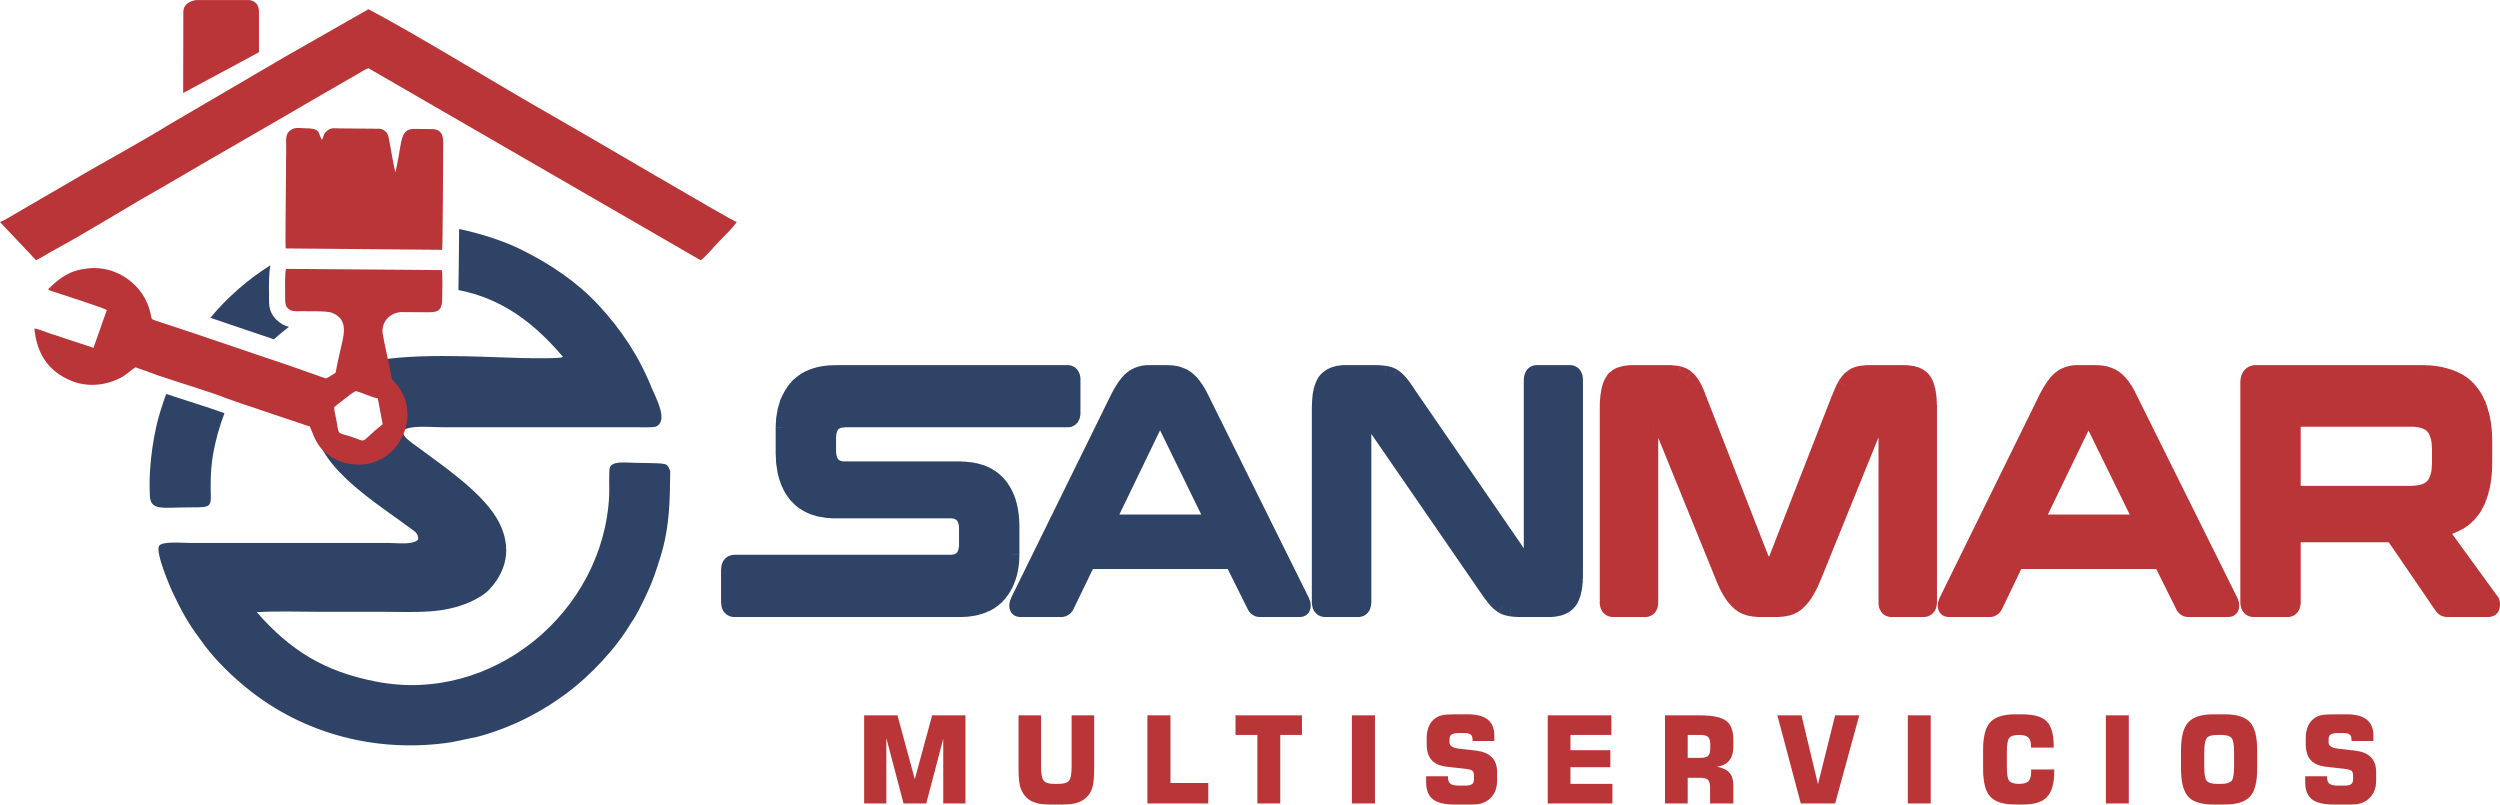 <?xml version="1.0" encoding="UTF-8"?>
<!DOCTYPE svg PUBLIC "-//W3C//DTD SVG 1.1//EN" "http://www.w3.org/Graphics/SVG/1.1/DTD/svg11.dtd">
<!-- Creator: CorelDRAW X8 -->
<svg xmlns="http://www.w3.org/2000/svg" xml:space="preserve" width="115.145mm" height="37.056mm" version="1.1" style="shape-rendering:geometricPrecision; text-rendering:geometricPrecision; image-rendering:optimizeQuality; fill-rule:evenodd; clip-rule:evenodd"
viewBox="0 0 14413 4638"
 xmlns:xlink="http://www.w3.org/1999/xlink">
 <defs>
  <style type="text/css">
   <![CDATA[
    .fil4 {fill:none}
    .fil3 {fill:#BA3538}
    .fil2 {fill:#2F4366}
    .fil0 {fill:#BA3538;fill-rule:nonzero}
    .fil1 {fill:#2F4366;fill-rule:nonzero}
   ]]>
  </style>
    <clipPath id="id0">
     <path d="M3733 3414c-24,52 -65,138 -96,179 -85,145 -235,303 -368,402 -140,105 -311,197 -514,252l-153 32c-428,65 -854,-47 -1180,-313 -84,-68 -175,-156 -239,-241 -82,-111 -111,-151 -182,-298 -19,-38 -108,-247 -83,-281 19,-27 134,-16 177,-16l1145 0c52,0 141,13 171,-20 2,-33 -18,-45 -36,-58 -190,-144 -527,-341 -561,-589 -21,-149 60,-246 134,-302 39,-29 96,-54 150,-68 252,-63 651,-36 912,-29 29,0 252,6 234,-9 -167,-196 -352,-335 -601,-383 2,-115 3,-233 4,-352 127,26 265,73 348,114 179,87 333,193 457,326 132,143 232,294 306,478 24,58 97,187 24,221 -22,7 -92,4 -116,4l-1112 0c-81,0 -335,-27 -182,88 155,116 392,271 491,435 85,143 73,288 -40,410 -19,24 -75,58 -112,74 -161,71 -317,57 -494,57 -124,0 -247,0 -371,0 -117,0 -250,-5 -366,2 193,219 385,341 687,400 674,133 1314,-404 1345,-1073 2,-30 -3,-145 4,-162 17,-39 98,-26 145,-26 20,1 155,1 161,6 26,1 33,17 42,42 -2,172 -3,322 -56,493 -22,72 -45,141 -75,205zm-1688 -1228c109,-11 207,68 218,177 11,110 -68,207 -177,218 -109,12 -207,-68 -218,-177 -12,-109 68,-207 177,-218zm417 -535c-6,-1 -12,-1 -18,-2l18 0 0 2zm-153 -3c-80,4 -147,17 -227,33 -44,14 -84,27 -121,41 -5,-2 -9,-4 -13,-6 -42,-16 -129,-15 -187,-14l-24 0 -1 -11c0,-15 -2,-32 -4,-48l577 5zm-643 236c-30,23 -59,47 -87,72 -48,-16 -95,-32 -142,-48 -74,-25 -149,-51 -224,-76 52,-63 97,-108 163,-167 56,-49 118,-95 183,-136 -9,43 -9,118 -8,164l0 26c0,37 -1,80 41,123 26,25 50,37 74,42zm-232 237c-18,25 -35,52 -52,79 -69,-27 -162,-57 -252,-86 -32,-10 -64,-20 -91,-29 9,-16 18,-30 27,-41 4,-11 12,-25 22,-41 92,31 188,64 284,96l62 22zm-140 261c-30,79 -53,161 -67,246 -7,43 -11,90 -12,134 -5,164 33,163 -129,163 -145,0 -218,22 -222,-67 -2,-48 -2,-99 1,-146 6,-88 17,-168 36,-253 10,-46 31,-117 57,-188 39,13 75,24 111,36 81,26 165,53 225,75zm692 -1040c6,-1 12,-3 18,-4 116,-27 320,-55 456,-41l-1 49 -473 -4zm-261 369c4,5 3,3 1,1 -4,-4 -7,-6 -1,-1z"/>
    </clipPath>
 </defs>
 <g id="Capa_x0020_1">
  <g>
   <path class="fil0" d="M9684 2111l-14 87 0 0 -2 -1 -1 0 -2 0 -1 -1 -2 0 -2 0 -1 0 -2 -1 -2 0 -1 0 -2 0 -2 0 -2 -1 -1 0 -2 0 -2 0 -2 0 -2 0 -2 -1 -2 0 -2 0 -2 0 -2 0 -2 0 -2 0 -2 0 -2 0 -2 0 -2 0 -3 0 -2 0 -2 0 0 -88 3 0 2 0 3 0 2 0 3 0 2 0 3 0 2 0 3 0 2 0 2 0 3 1 2 0 3 0 2 0 2 0 2 1 3 0 2 0 2 0 2 0 3 1 2 0 2 0 2 1 2 0 3 0 2 1 2 0 2 0 2 1 2 0 0 0zm65 30l-46 72 0 0 -1 -1 -1 -1 -1 0 0 -1 -1 0 -1 -1 -1 -1 -1 0 -1 -1 -1 0 -1 -1 -1 0 -1 -1 -1 0 -1 -1 -1 0 -1 -1 -1 0 -1 -1 -1 0 -1 -1 -1 0 -1 0 -2 -1 -1 0 -1 -1 -1 0 -1 0 -2 0 -1 -1 -1 0 -1 0 14 -87 2 1 2 0 3 1 2 0 2 1 2 1 2 0 2 1 3 1 2 0 2 1 2 1 2 1 2 1 2 0 2 1 2 1 2 1 2 1 2 1 2 1 2 1 2 2 2 1 2 1 2 1 2 1 2 2 1 1 2 1 2 2 2 1 0 0zm48 57l-66 48 0 0 -1 -2 -1 -1 -1 -1 -1 -2 -1 -1 0 -1 -1 -2 -1 -1 -1 -1 -1 -1 -1 -1 -1 -1 0 -1 -1 -1 -1 -2 -1 -1 -1 -1 -1 -1 -1 -1 0 -1 -1 -1 -1 0 -1 -1 -1 -1 -1 -1 -1 -1 -1 -1 0 0 -1 -1 -1 -1 -1 -1 -1 0 46 -72 2 1 1 2 2 1 2 2 1 1 2 2 2 1 1 2 2 1 1 2 2 2 2 1 1 2 2 2 1 2 2 1 1 2 2 2 1 2 2 2 1 2 1 1 2 2 1 2 2 2 1 2 1 2 2 2 1 2 1 2 1 3 2 2 0 0zm37 81l-72 35 -1 0 -1 -3 -1 -3 -1 -2 -1 -3 -1 -3 -1 -2 -1 -3 -1 -2 -1 -3 -1 -2 -1 -2 -1 -3 -1 -2 -1 -2 -1 -2 -1 -3 -1 -2 -1 -2 -1 -2 0 -2 -1 -2 -1 -2 -1 -1 -1 -2 -1 -2 -1 -2 -1 -1 -1 -2 -1 -2 -1 -1 0 -2 -1 -1 66 -48 1 2 1 2 1 2 2 2 1 2 1 3 1 2 1 2 2 3 1 2 1 2 1 3 1 2 1 3 2 2 1 3 1 2 1 3 1 3 2 2 1 3 1 3 1 2 1 3 1 3 2 3 1 3 1 3 1 3 1 3 1 3 1 3 0 -1zm-72 35l-1 0 0 0 1 0zm365 936l-365 -936 72 -35 365 936 -72 35 0 0zm0 0l0 0 0 0 0 0zm61 -44l0 88 0 0 -2 0 -3 0 -2 0 -2 -1 -2 0 -3 0 -2 -1 -3 -1 -2 0 -2 -1 -2 -1 -3 -1 -2 -1 -2 -2 -2 -1 -3 -1 -2 -2 -2 -2 -2 -1 -2 -2 -1 -2 -2 -2 -2 -2 -1 -2 -2 -2 -1 -2 -1 -2 -2 -3 -1 -2 -1 -2 -1 -3 -1 -2 72 -35 0 0 0 0 0 -1 0 0 0 0 -1 -1 0 0 0 -1 0 0 -1 -1 0 0 -1 0 0 -1 -1 0 0 -1 -1 0 0 -1 -1 0 -1 0 0 -1 -1 0 0 0 -1 0 0 0 -1 -1 0 0 -1 0 0 0 0 0 0 0 0 0 0 0 0 0zm21 88l-21 0 0 -88 21 0 0 0 0 88zm-12 -79l73 35 0 0 -1 3 -1 2 -2 2 -1 2 -1 2 -1 3 -2 2 -1 2 -2 2 -1 2 -2 2 -2 2 -2 2 -2 1 -2 2 -2 2 -2 1 -2 1 -3 2 -2 1 -2 1 -2 1 -3 1 -2 0 -2 1 -3 1 -2 0 -2 0 -2 1 -3 0 -2 0 -2 0 0 -88 0 0 0 0 -1 0 0 0 0 0 0 0 -1 0 0 1 -1 0 0 0 -1 0 0 0 -1 1 -1 0 0 0 -1 1 0 0 -1 1 0 0 -1 1 0 0 -1 0 0 1 0 0 -1 1 0 0 0 1 0 0 0 0 -1 0 0 0 0 1 0 0zm73 35l0 0 0 0 0 0zm365 -936l-365 936 -73 -35 365 -936 73 35 0 0zm0 0l0 0 0 0 0 0zm-35 -116l66 48 0 0 -1 1 -1 2 -1 1 -1 2 0 2 -1 1 -1 2 -1 2 -1 2 -1 2 -1 1 -1 2 -1 2 -1 2 -1 2 -1 2 -1 3 -1 2 -1 2 -1 2 -1 3 -1 2 -1 2 -1 3 -1 2 -1 3 -1 2 -1 3 -1 3 -1 2 -1 3 -1 3 -73 -34 1 -3 1 -3 2 -3 1 -3 1 -3 1 -3 1 -3 1 -3 2 -3 1 -2 1 -3 1 -3 1 -2 1 -3 2 -3 1 -2 1 -3 1 -2 1 -3 1 -2 2 -3 1 -2 1 -2 1 -3 1 -2 2 -2 1 -3 1 -2 1 -2 1 -2 2 -2 1 -2 0 0zm48 -57l45 72 0 0 0 0 -1 1 -1 1 -1 1 -1 0 -1 1 -1 1 -1 1 0 1 -1 1 -1 0 -1 1 -1 1 -1 1 -1 1 -1 1 0 1 -1 1 -1 2 -1 1 -1 1 -1 1 -1 1 0 1 -1 1 -1 2 -1 1 -1 1 -1 2 0 1 -1 1 -1 2 -66 -48 1 -2 1 -3 2 -2 1 -2 1 -2 2 -2 1 -2 1 -2 2 -2 1 -2 1 -1 2 -2 1 -2 2 -2 1 -2 2 -2 1 -1 2 -2 1 -2 2 -2 1 -1 2 -2 2 -2 1 -1 2 -2 2 -1 1 -2 2 -1 2 -2 1 -1 2 -2 2 -1 0 0zm63 -30l15 87 0 0 -1 0 -1 0 -1 0 -1 1 -2 0 -1 0 -1 1 -1 0 -1 1 -1 0 -1 0 -1 1 -2 0 0 1 -1 0 -2 0 -1 1 -1 0 -1 1 0 0 -1 1 -1 1 -1 0 -1 1 -1 0 -1 1 -1 0 -1 1 -1 1 -1 0 -1 1 -1 1 -45 -72 2 -1 1 -2 2 -1 2 -1 2 -2 2 -1 2 -1 1 -1 2 -1 2 -1 2 -1 2 -2 2 -1 2 -1 2 -1 2 -1 2 0 2 -1 2 -1 2 -1 2 -1 2 -1 2 0 2 -1 2 -1 3 0 2 -1 2 -1 2 0 2 -1 2 0 2 -1 0 0zm74 -6l0 88 0 0 -2 0 -3 0 -2 0 -2 0 -2 0 -2 0 -2 0 -2 0 -2 0 -2 0 -2 0 -2 0 -2 0 -2 1 -2 0 -2 0 -2 0 -1 0 -2 0 -2 1 -2 0 -1 0 -2 0 -2 0 -1 1 -2 0 -1 0 -2 0 -1 1 -2 0 -1 0 -2 1 -15 -87 2 0 2 0 3 -1 2 0 2 -1 2 0 2 0 2 -1 2 0 2 0 3 0 2 -1 2 0 2 0 3 0 2 -1 2 0 2 0 3 0 2 0 3 -1 2 0 2 0 3 0 2 0 3 0 2 0 3 0 2 0 3 0 2 0 3 0 0 0zm188 88l-188 0 0 -88 188 0 0 0 0 88zm154 -25l-63 53 0 0 -1 -1 -1 -1 -1 -2 -1 -1 -1 -1 -2 -2 -1 -1 -2 -1 -2 -1 -1 -2 -2 -1 -3 -1 -2 -1 -2 -1 -3 -1 -3 -1 -2 -1 -3 -1 -4 -1 -3 -1 -3 -1 -4 -1 -4 0 -4 -1 -4 -1 -4 0 -4 -1 -5 0 -5 0 -4 0 -5 0 -5 0 0 -88 6 0 6 0 6 0 6 0 6 1 6 1 5 0 6 1 5 1 6 1 5 1 5 1 6 2 5 1 5 2 5 1 4 2 5 2 5 3 5 2 4 2 4 3 5 3 4 3 4 3 4 3 4 4 4 3 3 4 4 4 3 4 3 5 0 0zm40 183l-79 0 0 0 0 -6 0 -6 -1 -7 0 -6 0 -5 0 -6 -1 -6 0 -5 -1 -5 0 -5 -1 -5 0 -5 -1 -5 -1 -4 0 -5 -1 -4 -1 -4 -1 -4 -1 -3 -1 -4 -1 -3 -1 -4 -1 -3 -1 -2 -1 -3 -1 -3 -1 -2 -1 -2 -1 -2 -2 -2 -1 -2 -1 -2 63 -53 3 4 2 4 3 5 2 4 3 5 2 5 2 4 2 5 2 5 1 5 2 6 2 5 1 5 1 6 2 5 1 6 1 6 1 6 1 6 1 6 1 6 0 6 1 6 1 7 0 6 0 7 1 7 0 7 0 7 1 7 0 7 0 7 0 0zm-79 1119l0 -1119 79 0 0 1119 0 0 -79 0zm-1 87l0 -88 0 0 1 0 1 0 1 0 1 0 1 0 0 0 0 0 0 0 0 0 0 0 0 0 0 0 -1 0 0 1 -1 0 0 1 -1 0 0 1 -1 1 0 0 0 1 0 0 -1 1 0 0 0 0 0 0 0 -1 0 0 1 -1 0 0 0 -2 0 -1 79 0 0 5 -1 4 0 4 0 4 -1 4 -1 4 -1 4 -1 5 -1 4 -2 4 -2 4 -2 4 -2 4 -3 3 -3 4 -3 3 -3 3 -3 3 -3 3 -4 2 -4 2 -3 2 -4 2 -4 1 -3 2 -4 1 -4 0 -3 1 -4 1 -4 0 -4 0 -3 0 0 0zm-179 -88l179 0 0 88 -179 0 0 0 0 -88zm-78 1l79 0 0 0 0 2 0 1 0 1 0 0 0 1 0 0 0 0 0 0 0 0 0 0 0 -1 -1 0 0 -1 0 0 -1 -1 0 -1 -1 0 0 -1 -1 0 -1 0 0 -1 0 0 -1 0 0 0 0 0 0 0 1 0 0 0 1 0 1 0 1 0 1 0 0 88 -4 0 -4 0 -3 0 -4 -1 -4 -1 -3 0 -4 -2 -4 -1 -3 -1 -4 -2 -4 -2 -3 -2 -4 -3 -3 -2 -3 -3 -3 -3 -3 -4 -3 -3 -2 -4 -2 -4 -2 -4 -2 -4 -2 -4 -1 -4 -1 -4 -1 -4 -1 -4 0 -4 -1 -4 0 -5 0 -4 0 -4 0 0zm79 -1017l0 1017 -79 0 0 -1017 0 0 79 0zm-54 24l0 -88 0 0 2 0 3 1 3 0 2 0 3 1 3 1 2 1 3 1 3 1 3 2 3 2 2 2 3 2 2 3 3 2 1 3 2 2 2 3 1 3 2 3 1 3 1 2 1 3 0 3 1 2 0 3 1 3 0 2 0 2 0 3 1 3 0 2 -79 0 0 0 0 0 0 0 0 0 0 0 0 1 0 1 0 1 0 1 1 1 0 1 0 1 1 1 1 2 1 1 1 2 1 1 1 1 2 2 1 1 1 1 2 1 1 1 2 1 2 1 1 0 1 0 1 1 2 0 0 0 1 0 1 0 0 0zm-16 -88l16 0 0 88 -16 0 0 0 0 -88zm13 78l-72 -36 -1 2 1 -2 1 -2 1 -3 1 -2 2 -3 1 -2 1 -2 2 -2 2 -3 1 -2 2 -1 2 -3 2 -1 2 -2 2 -2 2 -1 2 -2 2 -1 2 -1 3 -1 2 -1 3 -1 2 -1 2 0 2 -1 2 0 2 -1 3 0 2 0 2 -1 2 0 2 0 0 88 0 0 0 0 0 0 0 0 1 0 0 0 0 0 1 0 0 0 0 0 1 -1 1 0 1 0 0 -1 1 0 0 0 1 -1 1 -1 0 0 1 -1 1 -1 1 0 0 -1 1 -1 0 -1 1 0 0 -1 0 -1 1 0 0 -1 0 0 0 -1 -1 3zm1 -3l0 2 -1 1 1 -3zm-427 840l354 -873 72 36 -354 873 -72 -36 0 0zm0 0l0 0 -1 2 1 -2zm25 131l-65 -49 0 0 1 -2 1 -2 2 -2 1 -2 1 -2 1 -2 1 -3 2 -2 1 -2 1 -2 1 -3 2 -2 1 -3 1 -2 1 -3 2 -2 1 -3 1 -2 1 -3 2 -3 1 -2 1 -3 1 -3 2 -3 1 -3 1 -3 1 -2 2 -3 1 -3 1 -3 1 -4 2 -3 72 36 -2 3 -1 4 -1 3 -2 4 -1 3 -2 3 -1 3 -1 4 -2 3 -1 3 -2 3 -1 3 -1 3 -2 4 -1 3 -2 2 -1 4 -2 2 -1 3 -2 3 -1 3 -2 3 -1 3 -2 2 -1 3 -2 3 -1 3 -2 2 -1 3 -2 2 -1 3 -2 2 0 0zm-55 69l-50 -67 0 0 1 -2 2 -1 1 -1 1 -1 1 -2 2 -1 1 -1 1 -2 2 -1 1 -1 1 -2 1 -1 2 -2 1 -1 1 -2 1 -1 2 -2 1 -2 1 -1 1 -2 1 -1 2 -2 1 -2 1 -2 1 -1 2 -2 1 -2 1 -2 1 -2 1 -2 2 -2 1 -2 65 49 -1 3 -2 2 -1 3 -2 2 -1 3 -2 2 -2 3 -1 2 -2 2 -1 3 -2 2 -2 2 -1 2 -2 3 -2 2 -2 2 -1 2 -2 2 -2 2 -2 2 -1 2 -2 2 -2 2 -2 2 -2 2 -1 2 -2 2 -2 2 -2 2 -2 2 -2 1 -2 2 0 0zm-72 42l-21 -85 0 0 2 0 1 -1 2 0 1 -1 2 0 1 -1 1 -1 2 0 1 -1 2 0 1 -1 2 -1 1 0 1 -1 2 -1 1 -1 1 0 2 -1 1 -1 1 -1 2 -1 1 -1 1 0 1 -1 1 -1 2 -1 1 -1 1 -1 1 -1 2 -1 1 -1 1 -1 50 67 -2 2 -2 2 -2 2 -2 1 -2 2 -2 2 -2 1 -2 2 -2 1 -2 2 -3 1 -2 2 -2 1 -2 2 -3 1 -2 1 -2 2 -2 1 -3 1 -2 1 -3 1 -2 2 -2 1 -3 1 -2 1 -3 1 -2 1 -2 1 -3 0 -2 1 -3 1 -2 1 0 0zm-87 11l0 -88 0 0 2 0 3 0 2 0 3 0 2 0 2 0 3 0 2 0 2 0 3 -1 2 0 2 0 2 0 2 0 2 -1 2 0 2 0 3 0 2 -1 1 0 2 0 2 -1 2 0 2 0 2 -1 2 0 1 -1 2 0 2 0 2 -1 1 0 2 -1 21 85 -3 1 -2 0 -3 1 -2 1 -3 0 -2 1 -3 0 -2 1 -3 0 -3 1 -2 0 -3 1 -3 0 -2 1 -3 0 -2 0 -3 1 -3 0 -3 0 -2 1 -3 0 -3 0 -3 0 -3 0 -3 1 -2 0 -3 0 -3 0 -3 0 -3 0 -3 0 -3 0 0 0zm-84 -88l84 0 0 88 -84 0 0 0 0 -88zm-87 77l21 -85 0 0 1 1 2 0 2 1 1 0 2 0 2 1 2 0 1 1 2 0 2 0 2 1 2 0 2 0 2 1 2 0 2 0 2 0 2 1 2 0 3 0 2 0 2 0 2 1 3 0 2 0 2 0 2 0 3 0 2 0 3 0 2 0 3 0 0 88 -3 0 -3 0 -3 0 -3 0 -3 0 -3 0 -3 0 -3 -1 -3 0 -2 0 -3 0 -3 0 -3 -1 -2 0 -3 0 -3 -1 -3 0 -2 0 -3 -1 -3 0 -2 -1 -3 0 -2 -1 -3 0 -3 -1 -2 0 -3 -1 -2 0 -3 -1 -2 -1 -3 0 -2 -1 0 0zm-73 -42l51 -67 -1 0 2 1 1 1 1 1 1 1 2 1 1 1 1 1 1 1 2 1 1 0 1 1 1 1 2 1 1 1 1 1 2 0 1 1 1 1 2 1 1 0 1 1 2 1 1 0 2 1 1 0 2 1 1 1 1 0 2 1 2 0 1 1 2 0 -21 85 -3 -1 -2 -1 -3 -1 -2 0 -2 -1 -3 -1 -2 -1 -3 -1 -2 -1 -3 -1 -2 -2 -2 -1 -3 -1 -2 -1 -2 -1 -3 -2 -2 -1 -2 -1 -2 -2 -3 -1 -2 -2 -2 -1 -2 -2 -2 -1 -2 -2 -3 -1 -2 -2 -2 -2 -2 -1 -2 -2 -2 -2 -2 -2 0 0zm-55 -69l66 -49 0 0 1 2 1 2 1 2 1 2 2 2 1 2 1 2 1 1 2 2 1 2 1 1 1 2 2 2 1 1 1 2 1 2 2 1 1 2 1 1 1 2 2 1 1 2 1 1 1 1 2 2 1 1 1 1 1 2 2 1 1 1 1 1 2 2 -51 67 -2 -2 -2 -1 -2 -2 -1 -2 -2 -2 -2 -2 -2 -2 -2 -2 -2 -2 -1 -2 -2 -2 -2 -2 -2 -2 -1 -2 -2 -2 -2 -2 -2 -2 -1 -2 -2 -3 -2 -2 -1 -2 -2 -2 -2 -3 -1 -2 -2 -2 -1 -3 -2 -2 -2 -3 -1 -2 -2 -3 -1 -2 -2 -3 0 0zm-46 -95l72 -36 0 0 1 3 1 4 2 3 1 3 1 3 1 2 2 3 1 3 1 3 1 3 2 3 1 2 1 3 1 3 2 2 1 3 1 2 1 3 2 2 1 3 1 2 1 3 2 2 1 2 1 2 1 3 2 2 1 2 1 2 1 2 1 2 2 2 -66 49 -1 -2 -2 -3 -1 -2 -2 -3 -1 -2 -2 -3 -1 -3 -2 -3 -1 -2 -2 -3 -1 -3 -2 -3 -1 -3 -2 -3 -1 -2 -2 -3 -1 -4 -1 -3 -2 -3 -1 -3 -2 -3 -1 -3 -2 -3 -1 -3 -1 -4 -2 -3 -1 -3 -2 -3 -1 -4 -1 -3 -2 -4 -1 -3 0 0zm72 -36l0 1 0 -1 0 0zm-355 -873l355 873 -72 36 -355 -873 -1 -3 73 -33zm-72 36l0 -1 -1 -2 1 3zm13 10l0 -88 0 0 2 0 3 0 2 1 2 0 2 0 2 1 2 0 3 1 2 0 2 1 2 1 3 1 2 1 2 1 2 1 3 2 2 1 2 2 2 2 2 1 2 3 1 1 2 2 2 3 1 2 2 2 1 2 1 3 1 2 1 3 1 2 1 2 -74 31 0 1 1 0 0 1 0 0 1 1 0 1 0 0 1 1 0 1 1 1 1 0 0 1 1 1 1 0 0 1 1 1 1 0 1 0 0 1 1 0 1 0 0 1 1 0 0 0 1 0 0 0 0 0 0 0 1 0 -1 0 0 0 0 0 0 0zm-15 -88l15 0 0 88 -15 0 0 0 0 -88zm25 64l-79 0 0 0 0 -2 0 -3 0 -2 0 -3 1 -2 0 -3 1 -3 0 -2 1 -3 1 -2 1 -4 1 -2 1 -3 2 -3 1 -3 2 -2 2 -3 2 -2 3 -3 2 -2 3 -2 3 -2 2 -2 3 -1 3 -1 3 -1 2 -1 3 -1 3 0 3 0 2 -1 3 0 0 88 0 0 1 0 1 0 1 0 2 -1 1 0 1 0 1 -1 2 -1 2 -1 1 -1 2 -1 1 -1 2 -2 1 -1 1 -1 1 -2 1 -2 1 -1 0 -1 1 -1 0 -2 0 -1 1 0 0 -1 0 -1 0 0 0 -1 0 0 0 0 0 0 0 0 0 0zm-79 1017l0 -1017 79 0 0 1017 0 0 -79 0zm1 87l0 -88 0 0 1 0 1 0 1 0 0 0 1 0 0 0 0 0 0 0 0 0 0 0 0 0 -1 1 0 0 -1 0 0 1 -1 0 -1 1 0 1 0 0 -1 1 0 0 0 1 0 0 0 0 0 0 0 0 0 0 0 -1 0 0 0 -1 0 -1 0 -2 79 0 0 4 0 4 -1 5 0 4 -1 4 0 4 -1 4 -1 4 -2 4 -1 4 -2 4 -2 4 -2 4 -3 4 -2 3 -3 4 -3 3 -3 3 -4 2 -3 3 -4 2 -3 2 -4 2 -4 1 -3 1 -4 2 -4 0 -3 1 -4 1 -4 0 -3 0 -4 0 0 0zm-179 -88l179 0 0 88 -179 0 0 0 0 -88zm-80 1l79 0 0 0 0 1 0 2 0 0 0 1 0 0 0 1 0 0 0 0 0 0 0 -1 0 0 0 -1 -1 0 0 -1 -1 -1 0 0 -1 -1 0 0 -1 -1 0 0 -1 0 0 0 0 0 0 0 0 0 1 0 0 0 1 0 1 0 0 0 1 0 2 0 0 88 -4 0 -4 0 -3 0 -4 -1 -4 -1 -3 0 -4 -1 -4 -2 -4 -1 -3 -2 -4 -2 -3 -2 -4 -2 -3 -3 -4 -3 -3 -3 -3 -3 -3 -4 -2 -3 -2 -4 -2 -4 -2 -4 -2 -4 -1 -4 -2 -5 -1 -4 0 -4 -1 -4 -1 -4 0 -4 0 -4 0 -5 0 0zm79 -1119l0 1119 -79 0 0 -1119 0 0 79 0zm-39 -183l62 53 0 0 -1 2 -1 2 -1 2 -1 2 -1 2 -1 2 -1 3 -1 3 -2 2 -1 3 -1 4 -1 3 -1 4 0 3 -1 4 -1 4 -1 4 -1 5 0 4 -1 5 -1 5 0 5 -1 5 0 5 -1 5 0 6 0 6 -1 5 0 6 0 7 0 6 0 6 -79 0 0 -7 0 -7 0 -7 0 -7 1 -7 0 -7 1 -7 0 -6 1 -7 0 -6 1 -6 1 -6 1 -6 1 -6 1 -6 1 -6 1 -6 1 -5 2 -6 1 -5 2 -5 1 -6 2 -5 2 -5 2 -5 2 -4 2 -5 2 -5 3 -4 2 -5 3 -4 3 -4 0 0zm156 -63l0 88 0 0 -6 0 -5 0 -4 0 -5 0 -5 0 -4 1 -5 0 -4 1 -4 1 -4 0 -3 1 -4 1 -3 1 -4 1 -3 1 -3 1 -2 1 -3 1 -2 1 -3 1 -2 1 -2 2 -2 1 -2 1 -1 1 -2 2 -1 1 -1 1 -2 1 -1 2 -1 1 -1 1 -62 -53 3 -5 3 -4 3 -4 4 -4 4 -3 4 -4 4 -3 4 -3 4 -3 4 -3 5 -3 4 -2 5 -3 5 -2 5 -2 5 -2 5 -1 5 -2 5 -1 5 -2 5 -1 6 -1 5 -1 6 -1 5 -1 6 0 6 -1 6 -1 6 0 6 0 6 0 7 0 0 0zm191 88l-191 0 0 -88 191 0 0 0 0 88z"/>
   <path id="1" class="fil0" d="M9610 2149c26,0 48,2 67,5 19,4 35,12 49,23 14,11 27,26 38,45 11,19 22,44 34,75l365 936c5,11 13,17 25,17l21 0c12,0 20,-6 24,-17l366 -936c11,-31 23,-56 34,-75 11,-19 24,-34 38,-45 14,-11 30,-19 48,-23 18,-3 40,-5 66,-5l188 0c61,0 102,15 123,45 21,31 31,83 31,157l0 1119c0,29 -13,43 -40,43l-179 0c-26,0 -39,-14 -39,-43l0 -1017c0,-13 -5,-20 -14,-20l-16 0c-11,0 -19,5 -23,16l-354 873c-14,35 -29,65 -43,89 -15,24 -31,44 -48,59 -17,16 -36,27 -58,33 -21,7 -47,10 -76,10l-84 0c-30,0 -55,-3 -77,-10 -21,-6 -41,-17 -58,-33 -17,-15 -32,-35 -47,-59 -15,-24 -29,-54 -43,-89l-355 -873c-3,-11 -11,-16 -23,-16l-15 0c-10,0 -14,7 -14,20l0 1017c0,29 -13,43 -39,43l-179 0c-27,0 -41,-14 -41,-43l0 -1119c0,-74 11,-126 32,-157 21,-30 63,-45 125,-45l191 0z"/>
  </g>
  <g>
   <path class="fil0" d="M12214 2141l-41 76 0 0 -2 -2 -2 -1 -3 -2 -2 -1 -2 -1 -3 -1 -2 -2 -3 -1 -2 -1 -3 -1 -2 -1 -3 -1 -3 -1 -2 -1 -3 0 -3 -1 -3 -1 -3 -1 -3 0 -3 -1 -3 0 -3 -1 -3 0 -3 -1 -4 0 -3 -1 -3 0 -4 0 -3 0 -4 0 -3 0 -4 0 0 -88 5 0 4 0 5 0 4 0 5 1 4 0 5 0 4 1 5 0 4 1 4 1 5 1 4 0 4 1 5 1 4 1 4 2 4 1 4 1 4 2 4 1 4 2 4 1 4 2 4 2 4 1 3 2 4 2 4 2 3 3 4 2 4 2 0 0zm103 135l-69 42 0 0 -2 -5 -3 -5 -2 -5 -3 -4 -2 -5 -3 -4 -3 -5 -2 -4 -3 -4 -2 -4 -2 -4 -3 -4 -2 -3 -3 -4 -2 -3 -3 -3 -2 -3 -2 -3 -3 -3 -2 -3 -2 -3 -3 -2 -2 -2 -2 -3 -2 -2 -3 -2 -2 -2 -2 -1 -2 -2 -2 -2 -2 -1 -2 -1 41 -76 3 3 4 2 4 3 3 3 4 3 3 3 4 3 3 4 4 3 3 4 3 3 4 4 3 4 3 4 4 4 3 4 3 4 3 5 3 4 3 5 3 4 4 5 3 5 3 5 3 5 3 5 3 6 3 5 3 5 2 6 3 6 3 5 0 1zm0 -1l0 1 1 1 -1 -2zm512 1215l-581 -1172 69 -42 582 1171 0 2 -70 41zm70 -43l0 1 0 1 0 -2zm6 69l-73 -31 0 0 -1 0 0 1 0 1 0 0 0 1 0 1 -1 1 0 0 0 1 0 0 0 0 0 1 0 0 0 1 0 0 0 0 0 0 0 0 0 0 0 0 0 0 0 0 0 -1 0 0 0 0 0 -1 0 0 0 -1 -1 0 0 -1 0 0 0 -1 70 -39 1 2 1 1 1 2 0 2 1 2 1 2 0 2 1 1 1 3 0 1 1 2 0 2 1 2 0 2 0 3 1 2 0 2 0 2 0 2 0 3 0 2 0 2 0 2 0 3 0 2 0 2 -1 2 0 3 -1 2 0 2 -1 3 -1 2 0 0zm-62 41l0 -88 0 0 1 0 0 0 1 0 0 0 0 0 1 0 0 0 0 0 0 0 0 0 0 0 0 0 -1 0 0 0 -1 1 0 0 -1 0 -1 1 0 0 -1 1 -1 0 -1 1 -1 1 -1 1 -1 1 0 1 -1 1 -1 2 -1 1 0 1 -1 2 0 1 73 31 -1 3 -1 3 -1 3 -2 2 -1 3 -2 3 -2 2 -2 2 -2 2 -2 2 -2 2 -2 2 -2 1 -2 2 -3 1 -2 1 -2 1 -2 1 -2 1 -3 1 -2 0 -2 1 -2 0 -2 1 -2 0 -2 0 -2 1 -2 0 -2 0 -2 0 -2 0 -2 0 0 0zm-223 -88l223 0 0 88 -223 0 0 0 0 -88zm-75 40l69 -42 1 2 1 1 0 0 0 0 0 0 0 0 0 0 0 0 -1 0 0 -1 0 0 0 0 0 0 0 0 0 0 0 0 -1 0 0 0 0 0 0 0 0 0 0 0 1 0 0 0 0 0 0 0 1 0 0 0 1 0 1 0 0 0 1 0 1 0 0 88 -3 0 -3 0 -2 0 -3 0 -3 -1 -3 0 -3 -1 -2 -1 -3 0 -3 -1 -3 -1 -3 -1 -2 -1 -3 -2 -3 -1 -3 -2 -2 -2 -3 -1 -2 -2 -2 -2 -3 -3 -2 -2 -2 -2 -2 -3 -2 -2 -2 -3 -2 -3 -2 -2 -1 -3 -2 -3 -1 -3 -1 -3 1 3zm69 -42l1 1 0 1 -1 -2zm-124 -252l124 252 -69 42 -125 -251 35 -65 35 22zm-35 -22l23 0 12 22 -35 -22zm-825 0l825 0 0 87 -825 0 -35 -64 35 -23zm-35 23l11 -23 24 0 -35 23zm-121 251l121 -251 69 41 -121 252 0 0 -69 -42zm69 42l0 0 -1 1 1 -1zm-75 48l0 -88 0 0 1 0 0 0 1 0 1 0 0 0 0 0 1 0 0 0 0 0 0 0 1 0 0 0 0 0 0 0 0 0 0 0 0 0 0 0 0 0 0 0 0 0 0 0 0 0 0 0 0 0 0 0 0 -1 0 0 0 0 0 0 1 -1 0 0 69 42 -1 3 -2 2 -1 3 -2 2 -1 3 -2 2 -2 3 -2 2 -2 2 -2 3 -2 2 -3 2 -2 2 -2 2 -3 1 -2 2 -3 2 -2 1 -3 1 -3 2 -3 1 -2 1 -3 1 -3 0 -2 1 -3 1 -3 0 -3 1 -3 0 -2 0 -3 0 -3 0 0 0zm-228 -88l228 0 0 88 -228 0 0 0 0 -88zm-64 47l73 -31 0 0 0 -2 -1 -1 0 -2 -1 -1 -1 -1 -1 -2 -1 -1 -1 -1 -1 -1 -1 0 -1 -1 0 -1 -1 0 -1 -1 -1 0 0 0 -1 -1 0 0 0 0 -1 0 0 0 0 0 1 0 0 0 0 0 0 0 1 0 0 0 1 0 0 0 1 0 1 0 0 88 -2 0 -2 0 -2 0 -2 0 -2 0 -2 -1 -2 0 -3 0 -2 -1 -2 0 -2 -1 -2 0 -2 -1 -2 -1 -2 0 -3 -1 -2 -1 -2 -2 -2 -1 -3 -2 -2 -1 -2 -2 -2 -2 -2 -2 -2 -2 -2 -3 -2 -2 -2 -3 -1 -3 -2 -3 -1 -3 -1 -3 0 0zm6 -69l70 42 0 -1 0 1 0 0 0 1 -1 0 0 1 0 0 0 1 0 0 0 0 0 1 0 0 0 0 0 0 0 0 0 0 0 0 0 0 0 0 0 -1 0 0 0 -1 0 0 0 0 0 -1 0 0 -1 -1 0 -1 0 0 0 -1 0 -1 0 -1 -1 0 -73 31 -1 -2 -1 -2 0 -3 -1 -2 0 -3 -1 -1 0 -3 0 -2 0 -3 0 -2 0 -2 0 -2 0 -3 0 -2 0 -2 0 -2 1 -2 0 -3 0 -2 1 -2 0 -2 1 -2 0 -1 1 -3 1 -1 0 -2 1 -2 1 -2 0 -2 1 -2 1 -1 1 -2 0 -2zm0 2l0 -1 0 -1 0 2zm646 -1131l-576 1171 -70 -42 576 -1171 0 -1 70 43zm-70 -42l0 -1 1 -1 -1 2zm100 -134l42 74 0 0 -1 1 -2 1 -2 2 -2 2 -2 1 -2 2 -2 2 -2 2 -2 3 -2 2 -3 3 -2 2 -2 3 -2 3 -3 3 -2 3 -2 3 -3 4 -2 3 -2 4 -3 4 -2 4 -3 4 -2 4 -3 4 -2 4 -3 5 -2 4 -3 5 -2 5 -3 5 -3 5 -69 -43 3 -5 3 -6 3 -5 3 -6 3 -5 3 -5 3 -6 3 -5 3 -5 3 -4 3 -5 3 -5 3 -4 3 -5 3 -4 3 -4 3 -4 3 -4 3 -4 3 -4 3 -4 3 -3 3 -4 4 -3 3 -4 3 -3 3 -3 4 -3 3 -3 4 -3 3 -2 4 -3 0 0zm119 -37l0 88 0 0 -3 0 -2 0 -3 0 -3 0 -3 0 -2 0 -3 1 -3 0 -2 0 -3 1 -3 0 -2 1 -3 1 -2 0 -2 1 -3 1 -2 0 -3 1 -2 1 -2 1 -2 1 -3 1 -2 1 -2 1 -2 1 -2 1 -2 1 -2 1 -2 2 -3 1 -2 1 -2 2 -42 -74 3 -2 3 -3 3 -2 4 -2 3 -2 4 -2 3 -2 4 -1 3 -2 4 -2 4 -1 3 -2 4 -1 4 -2 3 -1 4 -1 4 -1 4 -1 4 -1 3 -1 4 -1 4 -1 4 0 4 -1 4 -1 4 0 4 0 4 -1 4 0 4 0 4 0 4 0 0 0zm104 88l-104 0 0 -88 104 0 0 0 0 88zm263 861l-604 0 0 -88 604 0 35 23 -35 65zm35 -65l32 65 -67 0 35 -65zm-279 -571l279 571 -69 42 -280 -571 69 -43 1 1zm-1 -1l0 0 1 1 -1 -1zm-53 52l0 -87 0 0 2 0 2 0 2 0 2 0 2 0 2 1 2 0 2 1 2 1 2 0 3 1 1 1 2 1 2 1 2 1 2 2 2 1 2 2 1 1 2 1 1 2 2 2 1 1 2 2 1 1 1 2 1 2 1 1 2 2 0 2 1 1 1 2 -68 44 0 0 0 0 0 0 0 1 0 0 0 0 1 0 0 1 0 0 0 0 1 1 1 0 0 1 0 0 1 0 1 1 0 0 1 1 0 0 1 0 1 1 1 0 0 0 1 1 1 0 1 0 0 0 1 0 0 0 1 0 0 0 1 0 0 0zm-11 -87l11 0 0 87 -11 0 0 0 0 -87zm16 78l-70 -42 1 -1 1 -2 1 -1 1 -2 1 -2 1 -1 1 -2 1 -2 1 -1 2 -2 1 -2 2 -1 1 -2 2 -1 1 -1 2 -2 2 -1 2 -2 2 -1 1 -1 3 -1 2 -1 2 -1 2 0 2 -1 2 -1 2 0 2 -1 2 0 2 0 2 0 2 0 2 0 0 87 1 0 0 0 1 0 0 0 1 0 1 0 0 0 1 0 1 -1 1 0 0 0 1 -1 1 0 0 0 1 -1 1 0 0 -1 1 0 0 0 1 -1 0 0 0 -1 1 0 0 0 0 -1 1 0 0 0 0 0 0 -1 0 0 0 0 0 0 1 -1zm-70 -42l0 0 1 -1 -1 1zm-276 572l276 -572 70 42 -276 571 -35 23 -35 -64zm35 64l-66 0 31 -64 35 64z"/>
   <path id="1" class="fil0" d="M12081 2149c44,0 82,10 112,30 31,20 61,59 90,118l581 1171c6,13 7,24 4,33 -2,8 -11,12 -25,12l-223 0c-20,0 -33,-8 -40,-25l-125 -252 -825 0 -122 252c-8,17 -21,25 -40,25l-228 0c-15,0 -24,-4 -27,-12 -3,-9 -2,-20 4,-33l576 -1171c29,-59 58,-98 86,-118 28,-20 61,-30 98,-30l104 0zm-341 861l604 0 -279 -571c-5,-9 -11,-14 -19,-14l-11 0c-8,0 -14,5 -19,14l-276 571z"/>
  </g>
  <g>
   <path class="fil0" d="M14269 2220l-57 60 0 0 -4 -5 -5 -5 -5 -4 -5 -5 -6 -5 -5 -4 -6 -4 -6 -5 -6 -4 -7 -3 -7 -4 -7 -4 -7 -3 -8 -3 -7 -3 -8 -3 -8 -3 -9 -3 -9 -2 -9 -2 -9 -2 -9 -2 -10 -2 -10 -2 -10 -1 -11 -1 -11 -1 -10 -1 -12 -1 -11 0 -12 0 -12 0 0 -88 13 0 13 0 13 1 12 0 13 1 12 1 12 2 11 1 12 2 11 2 11 2 11 3 11 3 10 3 10 3 10 3 10 4 10 4 10 4 9 4 9 5 9 4 9 5 8 6 8 5 8 6 8 6 8 7 7 6 7 7 7 7 6 8 0 0zm99 330l-79 0 0 0 0 -11 0 -12 -1 -11 0 -11 -1 -11 -1 -10 -1 -11 -1 -10 -1 -10 -2 -10 -1 -9 -2 -10 -2 -9 -2 -9 -2 -8 -3 -9 -2 -8 -3 -8 -3 -8 -3 -8 -3 -7 -3 -7 -3 -7 -4 -7 -3 -7 -4 -6 -4 -7 -4 -6 -4 -6 -5 -6 -4 -5 -5 -6 57 -60 7 7 6 8 5 7 6 8 6 9 5 8 5 9 5 9 4 9 4 9 5 9 4 10 3 10 4 10 3 10 3 10 3 11 3 10 3 11 2 11 2 11 2 12 2 11 1 12 2 12 1 12 1 12 1 12 0 13 1 12 0 13 0 13 0 0zm-79 111l0 -111 79 0 0 111 0 0 -79 0zm11 291l-65 -51 0 0 3 -5 3 -5 3 -6 3 -6 3 -5 3 -6 3 -6 2 -7 3 -6 2 -6 2 -7 2 -7 2 -7 2 -7 2 -7 2 -7 2 -8 1 -8 2 -8 1 -8 1 -8 2 -8 1 -9 1 -8 0 -9 1 -9 1 -9 0 -9 1 -10 0 -9 0 -10 0 -10 79 0 0 11 0 11 0 11 -1 11 0 10 -1 10 -1 11 -1 10 -1 10 -1 10 -2 9 -1 10 -2 10 -1 9 -2 9 -2 9 -3 9 -2 9 -2 9 -3 9 -3 8 -3 9 -3 8 -3 8 -3 8 -3 8 -4 8 -4 8 -4 7 -4 7 -4 8 -4 7 0 0zm-202 72l-62 55 24 -71 8 -2 8 -1 8 -2 7 -2 7 -2 7 -3 7 -2 7 -2 7 -3 6 -3 6 -2 6 -3 6 -3 6 -3 6 -4 5 -3 5 -3 6 -4 5 -3 4 -4 5 -4 5 -4 4 -4 4 -4 5 -4 4 -5 3 -4 4 -4 4 -5 3 -5 4 -5 3 -5 65 51 -5 7 -5 7 -5 6 -5 7 -5 6 -6 7 -5 6 -6 6 -6 5 -6 6 -6 5 -7 6 -6 5 -7 4 -7 5 -7 5 -7 4 -8 4 -7 4 -8 4 -8 4 -8 3 -8 4 -8 3 -8 3 -8 3 -9 2 -9 3 -9 2 -9 2 -9 3 -9 1 24 -70zm-62 55l-42 -58 66 -13 -24 71zm301 413l-301 -413 62 -55 300 413 -59 59 -2 -4zm2 4l-1 -2 -1 -2 2 4zm72 6l-77 -17 0 0 0 0 0 -1 0 0 0 0 0 0 0 -1 0 0 0 0 0 1 0 -1 0 1 0 0 0 0 0 1 0 0 0 0 0 1 1 0 0 1 0 1 0 0 0 1 1 0 0 1 0 1 1 1 0 0 0 1 1 1 1 0 0 1 0 1 56 -63 2 2 1 2 2 2 1 2 2 2 1 2 1 2 1 3 1 2 1 2 1 3 1 2 0 2 1 2 0 3 1 2 0 2 1 3 0 2 0 2 0 2 0 3 0 2 0 2 0 2 0 2 0 2 0 2 -1 2 0 2 0 2 -1 2 0 0zm-66 55l0 -88 0 0 0 0 1 0 0 0 0 0 1 0 0 0 0 0 0 0 0 0 -1 0 0 0 -1 1 0 0 -1 0 0 1 -1 0 -1 1 -1 0 0 1 -1 1 -1 1 -1 1 -1 1 0 1 -1 1 0 1 -1 1 0 1 -1 1 0 1 0 0 0 1 77 17 0 3 -1 4 -1 3 -1 2 -1 4 -1 3 -2 3 -1 3 -2 2 -2 3 -2 3 -3 2 -2 3 -2 2 -3 2 -2 2 -3 1 -2 2 -3 1 -2 1 -3 1 -3 1 -2 1 -3 1 -2 0 -3 1 -2 0 -3 1 -2 0 -3 0 -2 0 -2 0 0 0zm-227 -88l227 0 0 88 -227 0 0 0 0 -88zm-52 76l41 -75 0 0 -1 -1 -1 0 0 0 0 -1 -1 0 0 0 0 0 0 0 0 0 0 0 0 0 0 0 0 0 0 0 1 0 0 0 1 1 0 0 1 0 0 0 1 0 1 0 0 0 1 0 1 0 1 0 1 0 1 0 1 0 1 0 1 0 1 0 0 88 -2 0 -1 0 -2 0 -2 0 -1 0 -2 0 -2 0 -1 0 -2 0 -1 -1 -2 0 -2 0 -1 0 -2 0 -1 -1 -2 0 -1 0 -2 -1 -2 0 -1 0 -2 -1 -1 0 -2 -1 -1 0 -2 -1 -2 -1 -1 0 -2 -1 -2 -1 -1 -1 -2 -1 -2 -1 0 0zm-29 -31l63 -53 1 1 0 1 1 0 0 1 0 0 1 1 0 0 0 1 1 0 0 1 0 0 0 0 1 0 0 1 0 0 0 0 1 1 0 0 0 0 0 0 0 0 0 0 1 1 0 0 0 0 0 0 0 0 0 0 0 0 0 0 0 0 0 0 0 0 -41 75 -1 -1 -1 -1 -1 -1 -1 0 -1 -1 -2 -1 -1 -1 -1 -1 -1 -1 -1 -1 -1 0 -1 -1 -1 -2 0 0 -1 -1 -1 -1 -1 -1 -1 -1 -1 -2 -1 0 -1 -1 0 -1 -1 -2 -1 -1 -1 -1 -1 -1 0 -1 -1 -1 -1 -1 -1 -1 0 -1 -1 -2 0 1zm63 -53l1 1 0 0 -1 -1zm-277 -405l277 405 -63 53 -277 -405 31 -71 32 18zm-32 -18l20 0 12 18 -32 -18zm-567 0l567 0 0 88 -567 0 -39 -44 39 -44zm-39 44l0 -44 39 0 -39 44zm0 388l0 -388 79 0 0 388 0 0 -79 0zm1 87l0 -88 0 0 1 0 1 0 0 0 1 0 1 0 0 0 0 0 0 0 0 0 0 0 -1 0 0 1 -1 0 0 0 -1 1 0 0 -1 1 0 1 -1 0 0 1 0 0 0 1 -1 0 0 0 0 0 0 0 0 0 1 -1 0 0 0 -1 0 -1 0 -2 79 0 0 4 0 4 -1 5 0 4 -1 4 -1 4 -1 4 -1 4 -1 4 -2 4 -1 4 -2 4 -3 4 -2 4 -3 3 -2 4 -4 3 -3 3 -3 2 -4 3 -3 2 -4 2 -3 2 -4 1 -4 1 -3 2 -4 0 -4 1 -3 1 -4 0 -4 0 -3 0 0 0zm-190 -88l190 0 0 88 -190 0 0 0 0 -88zm-80 1l79 0 0 0 0 1 0 2 0 0 0 1 0 0 0 1 0 0 0 0 0 0 0 -1 0 0 0 -1 -1 0 0 -1 0 -1 -1 0 -1 -1 0 0 0 -1 -1 0 0 0 -1 0 0 0 0 0 0 0 1 0 0 0 1 0 1 0 1 0 1 0 1 0 0 88 -4 0 -3 0 -4 0 -4 -1 -3 -1 -4 0 -4 -1 -4 -2 -3 -1 -4 -2 -4 -2 -3 -2 -4 -2 -3 -3 -3 -3 -4 -3 -3 -3 -2 -4 -3 -3 -2 -4 -2 -4 -2 -4 -2 -4 -1 -4 -1 -5 -1 -4 -1 -4 -1 -4 0 -4 -1 -4 0 -4 0 -5 0 0zm79 -1263l0 1263 -79 0 0 -1263 0 0 79 0zm13 -102l0 88 0 0 -2 0 -1 0 -2 0 -1 0 -2 0 -1 0 -1 1 0 0 -1 0 0 0 0 0 -1 0 1 0 0 0 0 0 0 0 0 0 0 0 0 0 0 0 0 0 0 0 0 1 -1 0 0 1 0 1 0 1 0 2 -1 1 0 2 0 2 0 2 -79 0 0 -5 0 -5 1 -5 0 -5 1 -5 1 -5 1 -5 1 -4 2 -5 2 -5 2 -5 2 -4 3 -4 2 -5 4 -4 3 -4 3 -3 4 -4 4 -3 4 -3 4 -2 4 -3 4 -2 5 -1 4 -2 4 -1 5 -1 4 -1 5 -1 4 0 5 0 4 0 0 0zm943 88l-943 0 0 -88 943 0 0 0 0 88zm-54 695l-673 0 0 -87 673 0 0 0 0 87zm98 -117l57 61 0 0 -4 4 -3 4 -4 3 -4 3 -3 4 -4 3 -5 3 -4 2 -4 3 -4 3 -5 2 -4 2 -5 2 -5 2 -4 2 -5 2 -5 1 -5 2 -5 1 -5 2 -6 1 -5 1 -5 1 -6 0 -5 1 -6 1 -6 0 -5 1 -6 0 -6 0 -6 0 -6 0 0 -87 5 0 5 0 4 -1 5 0 5 0 4 -1 4 0 4 -1 4 0 4 -1 4 -1 4 0 3 -1 3 -1 4 -1 3 -1 3 -1 2 -1 3 -1 3 -2 2 -1 2 -1 3 -1 2 -2 2 -1 2 -1 1 -2 2 -1 1 -1 2 -2 1 -1 2 -2 0 0zm26 -100l79 0 0 0 0 6 -1 6 0 6 0 6 0 6 -1 6 0 5 -1 6 -1 6 -1 5 0 5 -1 6 -2 5 -1 5 -1 6 -1 5 -2 5 -2 5 -1 5 -2 4 -2 5 -2 5 -2 5 -2 4 -3 5 -2 4 -3 4 -2 4 -3 4 -3 4 -3 4 -3 4 -57 -61 1 -1 1 -2 2 -2 1 -2 1 -2 2 -2 1 -2 1 -2 1 -3 1 -2 1 -2 1 -3 1 -3 1 -3 1 -3 1 -3 1 -3 1 -3 1 -3 0 -4 1 -3 1 -4 0 -4 1 -4 0 -4 0 -4 1 -4 0 -4 0 -5 0 -4 1 -5 0 -5 0 0zm79 -82l0 82 -79 0 0 -82 0 0 79 0zm-105 -100l57 -61 0 0 3 4 3 4 3 4 3 4 2 4 3 4 2 5 3 4 2 5 2 4 2 5 2 5 2 5 1 4 2 5 2 6 1 5 1 5 1 5 2 5 1 6 0 5 1 6 1 5 1 6 0 6 1 5 0 6 0 6 0 6 1 6 0 6 -79 0 0 -5 -1 -4 0 -5 0 -4 0 -5 -1 -4 0 -4 0 -4 -1 -4 0 -4 -1 -3 -1 -4 0 -3 -1 -4 -1 -3 -1 -3 -1 -3 -1 -3 -1 -3 -1 -3 -1 -2 -1 -3 -1 -2 -1 -3 -1 -2 -1 -2 -2 -2 -1 -2 -1 -2 -2 -2 -1 -1 -1 -2 0 0zm-98 -29l0 -88 0 0 6 0 6 0 6 0 6 1 5 0 6 0 6 1 5 1 6 1 5 1 5 1 6 1 5 1 5 1 5 2 5 1 5 2 4 2 5 2 5 2 4 2 5 3 4 2 4 3 4 3 5 3 4 3 3 3 4 3 4 4 3 3 4 4 -57 61 -2 -2 -1 -1 -2 -1 -1 -2 -2 -1 -1 -2 -2 -1 -2 -1 -2 -1 -3 -2 -2 -1 -2 -1 -3 -1 -3 -1 -2 -2 -3 -1 -3 -1 -4 -1 -3 0 -3 -1 -4 -1 -4 -1 -4 0 -4 -1 -4 -1 -4 0 -4 0 -5 -1 -5 0 -4 0 -5 0 -5 0 0 0zm-650 -88l650 0 0 88 -650 0 0 0 0 -88zm17 67l-79 0 0 0 0 -3 0 -3 0 -3 1 -3 0 -3 1 -3 1 -4 1 -3 1 -3 1 -4 2 -3 1 -3 2 -3 2 -3 3 -3 2 -3 3 -2 2 -2 3 -3 3 -2 3 -1 3 -1 3 -2 2 -1 3 -1 3 0 3 -1 2 0 3 -1 3 0 3 0 2 0 0 88 0 0 0 0 0 0 0 0 0 0 0 0 1 -1 1 0 1 0 0 -1 1 0 1 0 1 -1 2 -1 1 -1 1 -1 1 -1 1 -2 1 -1 1 -1 0 -1 1 -2 0 -1 1 -1 0 -1 0 -1 1 -1 0 -1 0 0 0 -1 0 0 0 0 0 0zm-79 406l0 -406 79 0 0 406 -40 43 -39 -43zm39 43l-39 0 0 -43 39 43z"/>
   <path id="1" class="fil0" d="M13951 2149c135,0 231,33 290,101 58,68 88,168 88,300l0 111c0,112 -21,200 -62,265 -41,65 -107,107 -200,125l300 414c6,6 8,16 6,29 -3,13 -12,19 -28,19l-227 0c-15,0 -26,-2 -32,-6 -5,-4 -11,-10 -17,-19l-278 -406 -567 0 0 388c0,29 -13,43 -38,43l-190 0c-27,0 -40,-14 -40,-43l0 -1263c0,-39 17,-58 52,-58l943 0zm-727 696l673 0c59,0 102,-15 126,-43 25,-29 37,-72 37,-131l0 -82c0,-58 -12,-102 -37,-130 -24,-29 -67,-43 -126,-43l-650 0c-15,0 -23,7 -23,23l0 406z"/>
  </g>
  <path class="fil0" d="M5374 4124l192 0 0 508 -128 0 0 -373 -98 373 -131 0 -99 -377 0 377 -128 0 0 -508 192 0 100 368 100 -368zm498 0l130 0 0 296c0,41 5,68 15,81 10,12 30,18 61,18l24 0c31,0 51,-6 61,-18 10,-12 15,-39 15,-81l0 -296 130 0 0 307c0,45 -3,79 -8,100 -5,22 -14,40 -27,56 -16,18 -35,32 -58,39 -23,9 -53,12 -92,12l-65 0c-39,0 -70,-3 -93,-12 -23,-7 -42,-21 -57,-39 -13,-16 -22,-35 -28,-57 -5,-21 -8,-55 -8,-99l0 -307zm743 508l0 -508 133 0 0 390 218 0 0 118 -351 0zm634 0l0 -395 -126 0 0 -113 383 0 0 113 -125 0 0 395 -132 0zm545 0l0 -508 133 0 0 508 -133 0zm428 -157l126 0 0 5c0,18 4,31 14,38 9,8 26,11 50,11l33 0c19,0 33,-2 41,-8 8,-5 12,-15 12,-29l0 -23c0,-12 -3,-20 -9,-25 -6,-6 -21,-10 -43,-12l-106 -12c-40,-5 -69,-18 -87,-39 -19,-21 -28,-53 -28,-95l0 -31c0,-24 4,-45 11,-64 7,-18 18,-33 32,-45 12,-10 26,-18 43,-22 16,-4 42,-6 75,-6l79 0c48,0 86,10 112,30 25,21 38,51 38,89l0 35 -125 0 0 -5c0,-16 -4,-26 -11,-32 -7,-6 -19,-9 -37,-9l-30 0c-21,0 -35,3 -43,8 -8,5 -12,14 -12,26l0 21c0,19 18,30 53,35l0 0 97 11c42,5 73,17 93,38 21,20 31,49 31,86l0 48c0,43 -12,76 -37,101 -26,26 -59,38 -102,38l-107 0c-57,0 -98,-10 -124,-30 -26,-21 -39,-53 -39,-98l0 -35zm701 157l0 -508 367 0 0 113 -236 0 0 88 230 0 0 98 -230 0 0 96 242 0 0 113 -373 0zm807 -263l73 0c22,0 37,-4 45,-12 8,-8 12,-22 12,-44l0 -19c0,-22 -4,-37 -12,-45 -8,-8 -23,-12 -45,-12l-73 0 0 132zm-131 263l0 -508 197 0c76,0 127,10 155,31 28,20 42,57 42,108l0 41c0,34 -8,61 -24,81 -16,19 -39,31 -71,35 33,6 57,17 72,34 16,17 23,42 23,73l0 105 -134 0 0 -91c0,-22 -4,-37 -12,-45 -8,-8 -23,-12 -44,-12l-73 0 0 148 -131 0zm648 -508l139 0 95 397 99 -397 139 0 -139 508 -198 0 -135 -508zm752 508l0 -508 132 0 0 508 -132 0zm844 -196l0 15c0,66 -14,114 -42,144 -28,29 -73,43 -137,43l-44 0c-70,0 -118,-15 -146,-46 -28,-30 -41,-84 -41,-161l0 -106c0,-77 13,-131 41,-161 28,-31 76,-46 146,-46l36 0c68,0 116,13 143,40 27,27 41,74 41,142l0 10 -131 0 0 -9c0,-23 -5,-40 -15,-49 -10,-10 -28,-15 -54,-15 -28,0 -47,6 -56,17 -10,12 -14,39 -14,82l0 84c0,43 4,71 14,82 9,11 28,17 56,17 27,0 45,-5 55,-16 10,-10 15,-28 15,-55l0 -12 133 0zm298 196l0 -508 132 0 0 508 -132 0zm567 -295l0 83c0,44 5,71 14,82 10,11 29,17 60,17l24 0c30,0 50,-6 59,-17 10,-11 15,-39 15,-82l0 -83c0,-44 -5,-71 -15,-83 -9,-11 -29,-17 -59,-17l-24 0c-30,0 -50,6 -59,17 -10,12 -15,39 -15,83zm-134 -12c0,-77 14,-131 42,-161 28,-31 76,-46 145,-46l65 0c69,0 118,15 146,46 28,31 41,84 41,161l0 106c0,77 -13,131 -41,161 -28,31 -77,46 -146,46l-65 0c-69,0 -117,-15 -145,-45 -28,-31 -42,-85 -42,-162l0 -106zm716 150l126 0 0 5c0,18 4,31 14,38 9,8 26,11 50,11l32 0c20,0 34,-2 42,-8 8,-5 12,-15 12,-29l0 -23c0,-12 -3,-20 -9,-25 -7,-6 -21,-10 -43,-12l-107 -12c-39,-5 -68,-18 -86,-39 -19,-21 -28,-53 -28,-95l0 -31c0,-24 4,-45 11,-64 7,-18 18,-33 32,-45 11,-10 26,-18 42,-22 17,-4 42,-6 76,-6l78 0c49,0 87,10 112,30 26,21 39,51 39,89l0 35 -126 0 0 -5c0,-16 -3,-26 -10,-32 -7,-6 -19,-9 -37,-9l-30 0c-21,0 -36,3 -43,8 -8,5 -12,14 -12,26l0 21c0,19 18,30 53,35l0 0 97 11c42,5 73,17 93,38 21,20 31,49 31,86l0 48c0,43 -12,76 -38,101 -25,26 -59,38 -101,38l-107 0c-57,0 -98,-10 -124,-30 -26,-21 -39,-53 -39,-98l0 -35z"/>
  <g>
   <path class="fil1" d="M6229 2191l-79 0 0 0 0 -1 0 -1 0 -1 0 0 0 -1 0 0 0 0 0 0 0 0 0 0 0 1 1 0 0 1 0 0 1 1 0 0 1 1 0 1 1 0 0 0 1 1 0 0 1 0 0 0 0 0 0 0 -1 0 0 0 -1 0 -1 0 -1 0 -1 0 0 -88 4 0 4 0 3 0 4 1 4 0 3 1 4 1 4 2 3 1 4 2 4 2 3 2 4 2 3 3 3 3 3 3 3 4 3 3 2 4 2 4 2 4 2 4 2 4 1 4 1 4 1 4 1 4 0 4 1 4 0 4 0 4 0 4 0 0zm-79 186l0 -186 79 0 0 186 0 0 -79 0zm1 86l0 -87 0 0 1 0 1 0 1 0 1 -1 0 0 1 0 0 0 0 0 0 0 -1 0 0 1 -1 0 0 0 -1 1 0 0 -1 1 0 0 -1 1 0 1 0 0 -1 1 0 0 0 0 0 1 0 0 0 -1 0 0 0 0 0 -1 0 -1 0 -1 0 -1 79 0 0 4 0 4 0 4 -1 4 0 4 -1 4 -1 4 -1 4 -1 5 -2 4 -2 3 -2 4 -2 4 -2 4 -3 4 -3 3 -3 3 -3 3 -3 3 -4 2 -3 2 -4 2 -4 2 -3 2 -4 1 -4 1 -3 1 -4 0 -4 1 -3 0 -4 0 -4 0 0 0zm-1277 -87l1277 0 0 87 -1277 0 0 0 0 -87zm-42 100l-61 -55 0 0 2 -3 2 -3 3 -2 2 -3 3 -3 3 -2 3 -3 2 -2 4 -2 2 -2 3 -2 4 -2 3 -2 3 -1 3 -2 4 -1 3 -2 3 -1 4 -1 3 -1 4 -1 3 -1 4 0 3 -1 4 -1 3 0 4 0 4 -1 3 0 4 0 4 0 4 0 0 87 -3 1 -2 0 -3 0 -2 0 -2 0 -2 0 -2 1 -2 0 -2 0 -2 1 -1 0 -2 0 -1 1 -2 0 -1 1 -1 0 -2 1 -1 0 -1 1 -1 0 0 1 -1 0 -1 1 -1 0 0 1 -1 0 0 1 -1 0 0 1 -1 0 0 1 -1 0 0 0zm-12 53l-79 0 0 0 0 -4 0 -4 0 -3 0 -4 1 -4 0 -4 0 -3 1 -4 0 -4 1 -3 0 -4 1 -3 0 -4 1 -3 1 -4 1 -3 1 -3 1 -4 1 -3 1 -3 1 -4 1 -3 2 -3 1 -3 2 -3 1 -3 2 -3 1 -3 2 -3 2 -3 2 -3 2 -3 61 55 0 1 -1 1 0 1 -1 1 -1 1 0 1 -1 1 0 2 -1 1 0 1 -1 1 -1 2 0 1 0 2 -1 1 0 2 -1 1 0 2 -1 2 0 2 0 1 0 2 -1 2 0 2 0 2 0 3 -1 2 0 2 0 2 0 3 0 2 0 3 0 0zm-79 66l0 -66 79 0 0 66 0 0 -79 0zm131 65l0 88 0 0 -7 0 -7 0 -7 -1 -7 -1 -6 -1 -7 -2 -6 -2 -7 -2 -6 -3 -6 -3 -6 -3 -5 -4 -6 -4 -5 -5 -5 -5 -5 -5 -4 -6 -4 -6 -4 -6 -3 -6 -3 -7 -3 -6 -2 -7 -3 -7 -1 -7 -2 -8 -1 -7 -1 -8 -1 -7 -1 -8 0 -8 0 -8 79 0 0 5 0 6 1 4 0 5 1 4 0 4 1 4 1 3 1 3 1 2 1 3 1 2 1 2 1 2 1 2 1 1 1 1 2 2 1 1 2 1 1 1 2 1 2 1 2 1 3 1 2 1 3 0 3 1 4 1 4 0 4 0 4 0 0 0zm658 88l-658 0 0 -88 658 0 0 0 0 88zm258 12l-56 62 0 0 -4 -5 -4 -4 -4 -4 -5 -4 -4 -4 -5 -3 -5 -4 -5 -3 -5 -4 -5 -3 -5 -3 -6 -3 -6 -3 -5 -3 -6 -2 -7 -3 -6 -2 -6 -2 -7 -2 -7 -2 -7 -2 -7 -1 -7 -2 -8 -1 -7 -1 -8 -1 -8 -1 -8 -1 -9 0 -8 -1 -9 0 -9 0 0 -88 10 0 10 1 10 0 10 1 10 1 9 1 9 1 10 1 9 2 9 2 9 1 8 3 9 2 8 3 9 2 8 3 8 3 8 4 8 3 7 4 8 4 7 4 7 5 8 4 6 5 7 5 7 6 6 5 7 6 6 6 6 6 5 6 0 0zm89 280l-79 0 0 0 0 -10 0 -9 -1 -9 0 -9 -1 -8 0 -9 -1 -8 -1 -8 -2 -8 -1 -8 -1 -8 -2 -7 -1 -7 -2 -7 -2 -7 -2 -7 -2 -7 -3 -6 -2 -7 -2 -6 -3 -6 -3 -6 -3 -5 -3 -6 -3 -6 -3 -5 -3 -5 -4 -5 -3 -5 -4 -5 -4 -5 -4 -4 56 -62 6 6 5 7 6 7 5 7 4 7 5 7 5 8 4 7 4 8 4 8 4 8 3 8 4 8 3 9 3 8 3 9 2 9 3 9 2 9 2 9 2 10 2 9 1 10 2 10 1 10 1 10 1 10 1 10 0 11 1 10 0 11 0 11 0 0zm-79 155l0 -155 79 0 0 155 0 0 -79 0zm-7 261l-57 -61 0 0 3 -5 4 -4 4 -5 4 -5 3 -5 3 -5 3 -6 4 -5 2 -5 3 -6 3 -5 3 -6 2 -6 2 -6 2 -6 3 -6 2 -6 1 -6 2 -7 2 -6 1 -7 2 -7 1 -7 1 -7 1 -7 1 -7 0 -8 1 -7 0 -8 1 -8 0 -8 0 -8 79 0 0 10 0 10 -1 9 0 10 -1 9 -1 9 -1 9 -1 9 -2 9 -1 9 -2 9 -2 9 -2 8 -2 9 -3 8 -2 8 -3 8 -3 8 -3 8 -3 8 -4 8 -3 8 -4 7 -4 7 -4 8 -5 7 -4 7 -5 7 -5 6 -5 7 -5 7 -5 6 0 0zm-264 101l0 -88 0 0 9 0 9 0 9 0 9 -1 8 -1 9 -1 8 -1 8 -1 8 -1 7 -1 8 -2 7 -2 7 -2 7 -2 6 -2 7 -2 6 -3 6 -2 6 -3 6 -3 6 -3 5 -3 5 -3 5 -4 5 -3 5 -4 5 -3 4 -4 4 -4 5 -4 4 -4 4 -5 57 61 -6 6 -6 7 -6 6 -6 5 -7 6 -6 5 -7 5 -7 5 -7 5 -8 5 -7 4 -8 4 -8 4 -8 3 -8 4 -8 3 -8 3 -9 3 -9 2 -8 3 -9 2 -9 2 -10 2 -9 1 -10 2 -9 1 -10 1 -10 1 -10 0 -10 1 -11 0 -10 0 0 0zm-1290 -88l1290 0 0 88 -1290 0 0 0 0 -88zm-80 1l79 0 0 0 1 1 0 2 0 0 0 1 0 0 0 1 0 0 0 0 0 0 0 -1 -1 0 0 -1 0 0 -1 -1 0 -1 -1 0 0 -1 -1 0 0 -1 -1 0 0 0 0 0 0 0 0 0 0 0 0 0 1 0 0 0 1 0 1 0 1 0 1 0 0 88 -3 0 -4 0 -4 0 -4 -1 -3 -1 -4 0 -4 -1 -3 -2 -4 -1 -4 -2 -3 -2 -4 -2 -3 -2 -4 -3 -3 -3 -3 -3 -3 -3 -3 -4 -3 -3 -2 -4 -2 -4 -2 -4 -1 -4 -2 -4 -1 -4 -1 -5 -1 -4 0 -4 -1 -4 0 -4 0 -4 -1 -5 0 0zm79 -185l0 185 -79 0 0 -185 0 0 79 0zm1 -87l0 88 0 0 -1 0 -1 0 -1 0 -1 0 0 1 -1 0 0 0 0 0 0 0 0 0 0 0 0 -1 1 0 0 0 1 -1 0 0 1 -1 0 -1 1 0 0 -1 0 0 1 -1 0 0 0 0 0 0 0 0 0 0 0 1 0 0 0 1 0 1 -1 1 -79 0 1 -4 0 -4 0 -4 1 -4 0 -5 1 -4 1 -4 1 -4 2 -4 1 -4 2 -4 2 -4 2 -4 3 -4 3 -3 3 -4 3 -3 3 -3 4 -2 3 -3 4 -2 3 -2 4 -1 4 -2 3 -1 4 -1 4 -1 3 -1 4 0 4 0 4 -1 3 0 0 0zm1239 88l-1239 0 0 -88 1239 0 0 0 0 88zm41 -100l62 54 0 0 -3 4 -2 2 -2 3 -3 3 -3 3 -2 2 -3 3 -3 2 -3 2 -3 2 -3 2 -3 2 -3 2 -4 1 -3 2 -3 1 -3 1 -4 2 -3 1 -4 1 -3 1 -4 0 -3 1 -4 1 -3 0 -4 1 -3 0 -4 1 -4 0 -4 0 -3 0 -4 0 0 -88 2 0 3 0 2 0 2 0 2 0 3 0 2 -1 2 0 1 0 2 -1 2 0 1 0 2 -1 1 0 1 -1 2 0 1 -1 1 0 1 -1 1 0 1 -1 1 0 0 -1 1 0 1 -1 0 0 1 -1 0 0 1 -1 0 0 1 -1 0 0 0 0zm12 -53l79 0 0 0 0 4 0 4 0 3 0 4 0 4 0 3 -1 4 0 4 -1 3 0 4 -1 3 0 4 -1 4 -1 3 -1 3 0 4 -1 3 -1 3 -1 4 -2 3 -1 3 -1 4 -1 3 -2 3 -1 3 -2 3 -1 3 -2 3 -2 3 -1 3 -2 3 -2 2 -62 -54 1 -1 0 -1 1 -1 1 -1 0 -1 1 -1 0 -2 1 -1 0 -1 1 -1 0 -2 1 -1 0 -1 1 -2 0 -1 1 -2 0 -1 0 -2 1 -2 0 -2 1 -2 0 -2 0 -1 0 -3 1 -2 0 -2 0 -2 0 -2 0 -2 0 -3 0 -2 0 -3 0 0zm79 -80l0 80 -79 0 0 -80 0 0 79 0zm-130 -65l0 -88 0 0 7 0 6 1 7 0 7 1 7 2 6 1 7 2 6 2 6 3 6 3 6 4 6 3 5 5 5 4 5 5 5 5 4 6 4 6 4 6 4 6 3 7 2 6 3 7 2 7 2 8 1 7 2 7 1 8 0 7 1 8 0 8 0 8 -79 0 0 -5 0 -5 0 -5 -1 -5 0 -4 -1 -4 -1 -3 -1 -4 0 -3 -1 -2 -1 -3 -1 -2 -2 -2 -1 -2 -1 -1 -1 -2 -1 -1 -1 -1 -2 -2 -1 -1 -2 -1 -2 -1 -2 -1 -2 -1 -2 -1 -3 -1 -3 0 -3 -1 -3 0 -4 -1 -4 0 -4 0 0 0zm-659 -88l659 0 0 88 -659 0 0 0 0 -88zm-258 -12l56 -62 0 0 4 5 4 4 5 4 4 4 5 4 4 4 5 3 5 4 5 3 5 3 6 3 5 3 6 3 6 3 6 2 6 3 6 2 7 2 6 2 7 2 7 2 7 1 8 2 7 1 8 1 8 1 8 1 8 1 8 0 9 1 8 0 9 0 0 88 -10 0 -10 0 -10 -1 -10 -1 -9 0 -10 -1 -9 -2 -9 -1 -9 -2 -9 -1 -9 -2 -9 -2 -8 -3 -9 -2 -8 -3 -8 -3 -9 -3 -8 -4 -7 -3 -8 -4 -7 -4 -8 -4 -7 -5 -7 -4 -7 -5 -7 -5 -6 -5 -7 -6 -6 -6 -6 -6 -6 -6 -6 -6 0 0zm-89 -279l79 0 0 0 0 9 1 9 0 9 0 9 1 8 1 9 1 8 1 8 1 8 1 8 2 8 1 7 2 8 2 7 1 7 2 6 3 7 2 7 2 6 3 6 2 6 3 6 3 6 3 5 3 6 3 5 4 5 3 5 4 5 3 5 4 5 4 4 -56 62 -6 -6 -5 -7 -5 -7 -5 -7 -5 -7 -5 -7 -4 -7 -4 -8 -5 -8 -3 -8 -4 -8 -4 -8 -3 -8 -3 -9 -3 -8 -3 -9 -3 -9 -2 -9 -3 -9 -2 -9 -2 -10 -1 -9 -2 -10 -1 -10 -2 -9 -1 -11 -1 -10 0 -10 -1 -10 0 -11 -1 -11 0 -10 0 0zm79 -143l0 143 -79 0 0 -143 0 0 79 0zm8 -260l57 61 0 0 -4 4 -4 5 -4 5 -3 5 -4 5 -3 5 -3 5 -3 6 -3 5 -3 6 -3 5 -2 6 -3 6 -2 6 -2 6 -2 6 -2 6 -2 6 -2 7 -1 6 -2 7 -1 7 -1 7 -1 7 -1 7 -1 7 -1 8 -1 7 0 8 0 7 -1 8 0 8 -79 0 0 -9 1 -10 0 -9 1 -10 0 -9 1 -9 1 -9 2 -9 1 -9 2 -9 1 -9 2 -9 2 -8 3 -9 2 -8 3 -8 2 -9 3 -8 3 -8 4 -7 3 -8 4 -8 4 -7 4 -8 4 -7 4 -7 5 -7 4 -7 5 -7 5 -6 5 -7 6 -6 0 0zm264 -101l0 88 0 0 -10 0 -9 0 -9 0 -8 1 -9 0 -8 1 -8 1 -8 2 -8 1 -8 1 -7 2 -7 2 -8 2 -6 2 -7 2 -7 2 -6 3 -6 2 -6 3 -6 3 -5 3 -6 3 -5 3 -5 3 -5 4 -5 3 -4 4 -5 4 -4 4 -4 4 -4 4 -4 5 -57 -61 5 -6 6 -7 6 -6 7 -5 6 -6 7 -5 7 -6 7 -4 7 -5 7 -5 8 -4 7 -4 8 -4 8 -3 8 -4 8 -3 9 -3 8 -3 9 -2 9 -3 9 -2 9 -2 9 -2 9 -1 10 -2 10 -1 9 -1 10 -1 10 0 11 -1 10 0 11 0 0 0zm1328 88l-1328 0 0 -88 1328 0 0 0 0 88z"/>
   <path id="1" class="fil1" d="M6151 2149c26,0 39,14 39,42l0 186c0,28 -13,43 -39,43l-1277 0c-34,0 -58,9 -72,29 -14,19 -22,46 -22,80l0 66c0,73 31,109 92,109l658 0c102,0 179,29 230,87 52,58 78,141 78,249l0 155c0,95 -26,172 -76,231 -50,58 -129,87 -235,87l-1290 0c-27,0 -40,-14 -40,-43l0 -185c0,-28 13,-43 40,-43l1239 0c34,0 58,-9 72,-29 14,-19 21,-46 21,-80l0 -80c0,-73 -31,-109 -91,-109l-659 0c-102,0 -178,-29 -230,-87 -51,-58 -77,-140 -77,-248l0 -143c0,-95 25,-171 75,-230 51,-58 129,-87 236,-87l1328 0z"/>
  </g>
  <g>
   <path class="fil1" d="M6861 2141l-41 76 0 0 -2 -2 -2 -1 -2 -2 -3 -1 -2 -1 -3 -1 -2 -2 -2 -1 -3 -1 -2 -1 -3 -1 -3 -1 -2 -1 -3 -1 -3 0 -3 -1 -3 -1 -3 -1 -3 0 -3 -1 -3 0 -3 -1 -3 0 -3 -1 -4 0 -3 -1 -3 0 -4 0 -3 0 -4 0 -3 0 -4 0 0 -88 5 0 4 0 5 0 5 0 4 1 5 0 4 0 4 1 5 0 4 1 5 1 4 1 4 0 4 1 5 1 4 1 4 2 4 1 4 1 4 2 4 1 4 2 4 1 4 2 4 2 4 1 3 2 4 2 4 2 4 3 3 2 4 2 0 0zm104 135l-70 42 0 0 -2 -5 -3 -5 -2 -5 -3 -4 -2 -5 -3 -5 -2 -4 -3 -4 -2 -4 -3 -4 -2 -4 -3 -4 -2 -3 -3 -4 -2 -3 -3 -3 -2 -3 -2 -3 -3 -3 -2 -3 -2 -3 -3 -2 -2 -2 -2 -3 -2 -2 -2 -2 -3 -2 -2 -1 -2 -2 -2 -2 -2 -1 -2 -1 41 -76 3 3 4 2 4 3 3 3 4 3 3 3 4 3 3 4 4 3 3 4 4 3 3 4 3 4 3 4 4 4 3 4 3 4 3 5 3 4 3 5 4 4 3 5 3 5 3 5 3 5 3 5 3 6 3 5 3 5 3 6 3 6 3 5 0 1zm0 -1l0 1 0 0 0 -1zm512 1215l-582 -1172 70 -42 581 1171 1 2 -70 41zm69 -43l0 1 1 1 -1 -2zm6 69l-73 -31 0 0 -1 0 0 1 0 1 0 0 0 1 0 1 0 1 0 0 0 1 0 0 0 0 0 1 0 0 0 1 0 0 0 0 0 0 0 0 0 0 0 0 0 0 0 0 -1 -1 0 0 0 0 0 -1 0 0 0 0 0 -1 -1 -1 0 0 0 -1 71 -39 0 2 1 1 1 2 0 2 1 2 1 2 1 2 0 2 1 1 0 2 1 2 0 2 1 2 0 2 0 3 1 2 0 2 0 2 0 2 1 3 0 2 0 2 -1 2 0 3 0 2 0 2 -1 2 0 3 0 2 -1 2 -1 3 -1 2 0 0zm-62 41l0 -88 0 0 1 0 0 0 1 0 0 0 0 0 1 0 0 0 0 0 0 0 0 0 0 0 0 0 -1 0 0 0 0 1 -1 0 -1 0 -1 1 0 0 -1 1 -1 0 -1 1 -1 1 -1 1 -1 1 0 1 -1 1 -1 2 0 1 -1 1 -1 2 0 1 73 31 -1 3 -1 3 -1 3 -2 2 -1 3 -2 3 -2 2 -2 2 -2 2 -2 2 -2 2 -2 2 -2 1 -2 2 -3 1 -2 1 -2 1 -2 1 -2 1 -3 1 -2 0 -2 1 -2 0 -2 1 -2 0 -2 0 -2 1 -2 0 -2 0 -2 0 -2 0 -2 0 0 0zm-223 -88l223 0 0 88 -223 0 0 0 0 -88zm-75 40l69 -42 2 2 0 1 0 0 0 0 0 0 0 0 0 0 0 0 0 0 0 0 -1 -1 0 0 0 0 0 0 0 0 0 0 0 0 -1 0 0 0 0 0 0 0 1 0 0 0 0 0 0 0 1 0 0 0 0 0 1 0 1 0 0 0 1 0 1 0 0 88 -3 0 -3 0 -2 0 -3 0 -3 -1 -3 0 -3 -1 -2 -1 -3 0 -3 -1 -3 -1 -3 -1 -2 -2 -3 -1 -3 -1 -2 -2 -3 -2 -2 -1 -3 -2 -2 -2 -3 -3 -2 -2 -2 -2 -2 -3 -2 -2 -2 -3 -2 -3 -1 -2 -2 -3 -1 -3 -2 -3 -1 -3 1 3zm69 -42l1 1 1 1 -2 -2zm-124 -252l124 252 -69 42 -125 -251 35 -65 35 22zm-35 -22l23 0 12 22 -35 -22zm-825 0l825 0 0 87 -825 0 -35 -64 35 -23zm-35 23l11 -23 24 0 -35 23zm-121 251l121 -251 70 41 -122 252 0 0 -69 -42zm69 42l0 0 0 1 0 -1zm-75 48l0 -88 0 0 1 0 1 0 0 0 1 0 0 0 1 0 0 0 0 0 0 0 1 0 0 0 0 0 0 0 0 0 0 0 0 0 0 0 0 0 0 0 0 0 0 0 0 0 0 0 0 0 0 0 0 0 0 -1 0 0 0 0 0 0 1 -1 0 0 69 42 -1 3 -1 2 -2 3 -2 2 -1 3 -2 2 -2 3 -2 2 -2 2 -2 3 -2 2 -2 2 -3 2 -2 2 -3 1 -2 2 -3 2 -2 1 -3 1 -3 2 -2 1 -3 1 -3 1 -3 0 -2 1 -3 1 -3 0 -3 1 -2 0 -3 0 -3 0 -3 0 0 0zm-228 -88l228 0 0 88 -228 0 0 0 0 -88zm-64 47l74 -31 0 0 -1 -2 -1 -1 0 -2 -1 -1 -1 -1 -1 -2 -1 -1 -1 -1 -1 -1 0 0 -1 -1 -1 -1 -1 0 -1 -1 0 0 -1 0 0 -1 -1 0 0 0 0 0 -1 0 1 0 0 0 0 0 0 0 0 0 1 0 0 0 1 0 1 0 0 0 1 0 0 88 -2 0 -2 0 -2 0 -2 0 -2 0 -2 -1 -2 0 -2 0 -3 -1 -2 0 -2 -1 -2 0 -2 -1 -2 -1 -2 0 -2 -1 -3 -1 -2 -2 -2 -1 -2 -2 -3 -1 -2 -2 -2 -2 -2 -2 -2 -2 -2 -3 -2 -2 -2 -3 -1 -3 -2 -3 -1 -3 -1 -3 0 0zm6 -69l70 42 0 -1 0 1 0 0 0 1 0 0 -1 1 0 0 0 1 0 0 0 0 0 0 0 1 0 0 0 0 0 0 0 0 0 0 0 0 0 -1 0 0 0 0 0 0 0 -1 0 0 0 -1 0 0 0 -1 -1 -1 0 0 0 -1 0 -1 0 -1 0 0 -74 31 -1 -2 -1 -2 0 -3 -1 -2 0 -2 -1 -3 0 -2 0 -2 0 -3 0 -2 0 -3 0 -2 0 -2 0 -2 0 -2 1 -2 0 -2 0 -3 1 -2 0 -2 1 -2 0 -2 1 -1 0 -3 1 -1 0 -2 1 -2 1 -2 1 -2 0 -2 1 -1 1 -2 0 -2zm0 2l0 -1 0 -1 0 2zm646 -1131l-576 1171 -70 -42 576 -1171 1 -1 69 43zm-70 -42l1 -1 0 0 -1 1zm100 -134l43 74 0 0 -2 1 -2 1 -2 2 -2 2 -2 1 -2 2 -2 2 -2 2 -2 3 -2 2 -2 3 -3 2 -2 3 -2 3 -2 3 -3 3 -2 3 -2 4 -3 3 -2 4 -3 4 -2 3 -3 4 -2 5 -3 4 -2 4 -3 5 -2 4 -3 5 -2 5 -3 5 -2 5 -69 -43 2 -5 3 -6 3 -5 3 -6 3 -5 3 -6 3 -5 3 -5 3 -5 3 -4 3 -5 3 -5 3 -4 3 -5 3 -4 3 -4 3 -4 3 -4 3 -4 3 -4 3 -4 3 -3 4 -4 3 -3 3 -4 3 -3 4 -3 3 -3 3 -3 4 -3 3 -2 4 -3 0 0zm119 -37l0 88 0 0 -2 0 -3 0 -3 0 -3 0 -3 0 -2 0 -3 1 -3 0 -2 0 -3 1 -2 0 -3 1 -2 1 -3 0 -2 1 -3 1 -2 0 -2 1 -3 1 -2 1 -2 1 -2 1 -3 1 -2 1 -2 1 -2 1 -2 1 -2 1 -2 2 -2 1 -2 1 -2 2 -43 -74 3 -2 3 -3 4 -2 3 -2 4 -2 3 -2 3 -2 4 -1 4 -2 3 -2 4 -1 3 -2 4 -1 4 -2 4 -1 3 -1 4 -1 4 -1 4 -1 3 -1 4 -1 4 -1 4 0 4 -1 4 -1 4 0 4 0 4 -1 4 0 4 0 4 0 4 0 0 0zm104 88l-104 0 0 -88 104 0 0 0 0 88zm263 861l-604 0 0 -88 604 0 35 23 -35 65zm35 -65l32 65 -67 0 35 -65zm-279 -571l279 571 -69 42 -279 -571 69 -43 0 1zm0 -1l0 0 0 1 0 -1zm-54 52l0 -87 0 0 2 0 2 0 2 0 2 0 2 0 2 1 2 0 2 1 2 1 3 0 2 1 1 1 3 1 1 1 2 1 2 2 2 1 2 2 1 1 2 1 1 2 2 2 1 1 2 2 1 1 1 2 1 2 1 1 2 2 1 2 1 1 1 2 -69 44 0 0 0 0 0 0 0 1 0 0 1 0 0 0 0 1 0 0 1 0 0 1 1 0 0 1 0 0 1 0 1 1 1 0 0 1 1 0 0 0 1 1 1 0 1 0 0 1 1 0 1 0 0 0 1 0 0 0 1 0 1 0 0 0 0 0zm-11 -87l11 0 0 87 -11 0 0 0 0 -87zm16 78l-70 -42 1 -1 1 -2 1 -1 1 -2 1 -2 1 -1 1 -2 1 -2 2 -1 1 -2 1 -2 2 -1 2 -2 1 -1 2 -1 1 -2 2 -1 2 -2 2 -1 2 -1 2 -1 2 -1 2 -1 2 0 2 -1 2 -1 2 0 2 -1 2 0 2 0 2 0 2 0 2 0 0 87 1 0 1 0 0 0 1 0 0 0 1 0 1 0 0 0 1 -1 1 0 0 0 1 -1 1 0 0 0 1 -1 1 0 0 -1 1 0 0 0 1 -1 0 0 1 -1 0 0 0 0 1 -1 0 0 0 0 0 0 0 -1 0 0 0 0 0 0 1 -1zm-70 -42l1 0 0 -1 -1 1zm-275 572l275 -572 70 42 -276 571 -35 23 -34 -64zm34 64l-66 0 32 -64 34 64z"/>
   <path id="1" class="fil1" d="M6728 2149c45,0 82,10 112,30 31,20 61,59 90,118l581 1171c6,13 8,24 5,33 -3,8 -12,12 -26,12l-223 0c-20,0 -33,-8 -40,-25l-125 -252 -825 0 -121 252c-9,17 -22,25 -41,25l-228 0c-15,0 -24,-4 -27,-12 -3,-9 -2,-20 4,-33l576 -1171c29,-59 58,-98 86,-118 28,-20 61,-30 98,-30l104 0zm-341 861l604 0 -279 -571c-4,-9 -11,-14 -19,-14l-11 0c-8,0 -14,5 -19,14l-276 571z"/>
  </g>
  <g>
   <path class="fil1" d="M7990 2109l-9 87 0 0 -2 0 -2 0 -1 -1 -2 0 -1 0 -2 0 -2 0 -2 0 -2 -1 -1 0 -2 0 -2 0 -2 0 -2 0 -2 0 -2 -1 -2 0 -2 0 -2 0 -2 0 -3 0 -2 0 -2 0 -2 0 -3 0 -2 0 -2 0 -3 0 -2 0 -3 0 -2 0 -3 0 0 -88 3 0 3 0 2 0 3 0 3 0 2 0 3 0 2 0 3 0 2 0 3 0 2 0 3 0 2 0 3 1 2 0 2 0 3 0 2 0 2 0 2 0 3 1 2 0 2 0 2 0 2 0 2 1 2 0 2 0 2 0 2 1 2 0 0 0zm63 21l-37 78 0 0 -1 -1 -1 0 -1 -1 0 0 -2 -1 0 0 -1 -1 -1 0 -1 -1 -1 0 -1 0 -1 -1 -1 0 -1 -1 -1 0 -2 0 -1 -1 -1 0 -1 0 -1 -1 -1 0 -2 0 -1 -1 -1 0 -1 0 -2 -1 -1 0 -1 0 -1 0 -2 0 -1 -1 -1 0 9 -87 3 0 2 1 2 0 2 0 2 1 2 0 2 1 2 0 2 1 2 0 2 1 2 0 2 1 2 0 2 1 2 1 2 0 2 1 2 1 2 0 2 1 2 1 2 1 2 1 2 1 2 1 1 0 2 1 2 1 2 1 2 1 2 1 -1 0zm51 44l-57 61 0 0 -1 -2 -1 -1 -1 -1 -1 -1 -1 -1 -1 -1 -1 -1 -1 -1 -1 -1 -1 -1 -1 -1 -1 -1 -1 -1 -1 0 -1 -1 -1 -1 -1 -1 -1 -1 -1 -1 -1 0 -1 -1 -1 -1 -1 -1 -1 0 0 -1 -2 -1 0 0 -1 -1 -1 -1 -1 0 -1 -1 -1 0 37 -78 2 1 2 2 2 1 1 1 2 1 2 1 1 1 2 1 2 2 1 1 2 1 1 1 2 2 2 1 1 1 2 2 1 1 2 1 1 2 2 1 1 2 2 1 1 2 2 1 1 2 2 1 1 2 2 1 1 2 2 2 1 1 2 2 0 0zm46 63l-62 53 -1 0 -1 -2 -2 -3 -1 -2 -2 -2 -1 -2 -1 -2 -2 -2 -1 -2 -2 -2 -1 -2 -1 -2 -2 -2 -1 -2 -1 -1 -2 -2 -1 -2 -1 -2 -1 -1 -2 -2 -1 -2 -1 -1 -1 -2 -1 -1 -2 -2 -1 -1 -1 -2 -1 -1 -1 -1 -1 -2 -1 -1 -1 -1 -1 -1 57 -61 1 1 1 2 2 2 1 1 2 2 1 2 1 2 2 1 1 2 2 2 1 2 1 2 2 2 1 1 2 2 1 2 2 2 1 2 2 3 1 2 2 2 1 2 2 2 1 2 2 2 1 3 2 2 1 2 2 2 2 3 1 2 2 3 -1 -1zm-62 53l0 0 -1 0 1 0zm653 952l-653 -952 62 -53 654 951 2 5 -65 49zm63 -54l1 3 1 2 -2 -5zm-9 -3l0 88 0 0 -2 0 -2 -1 -2 0 -2 0 -2 0 -2 0 -2 -1 -2 0 -2 -1 -2 -1 -2 0 -2 -1 -2 -1 -2 -1 -2 -1 -2 -1 -2 -1 -2 -2 -2 -1 -2 -1 -2 -2 -1 -2 -2 -1 -2 -2 -1 -2 -2 -1 -1 -2 -1 -2 -2 -2 -1 -2 -1 -2 -1 -2 68 -44 0 0 0 -1 0 0 0 0 -1 -1 0 0 0 -1 -1 0 0 -1 -1 0 0 -1 -1 0 0 0 -1 -1 0 0 -1 0 0 -1 -1 0 0 0 -1 -1 -1 0 0 0 0 0 -1 0 0 0 0 0 -1 0 0 0 0 0 0 0 0 0 0 0 0 0zm16 88l-16 0 0 -88 16 0 0 0 0 88zm-26 -64l79 0 0 0 0 2 0 3 0 2 0 3 0 2 -1 3 0 2 -1 3 -1 3 0 2 -1 3 -1 3 -2 3 -1 3 -2 2 -2 3 -2 3 -2 2 -3 3 -2 2 -3 2 -2 2 -3 2 -3 1 -3 1 -2 1 -3 1 -3 1 -3 0 -2 0 -3 0 -2 1 0 -88 -1 0 -1 0 -1 0 -1 0 -1 0 -1 1 -2 0 -1 1 -2 1 -1 1 -2 1 -1 1 -2 1 -1 1 -1 2 -2 1 -1 2 0 1 -1 2 -1 1 0 1 -1 1 0 1 0 1 0 1 0 1 -1 0 0 1 0 0 0 0 0 0 0 0 0 0zm79 -1017l0 1017 -79 0 0 -1017 0 0 79 0zm0 -87l0 88 0 0 -2 0 -1 0 0 0 -1 0 -1 0 0 0 0 0 0 0 0 0 1 0 0 0 0 -1 1 0 0 -1 1 0 0 -1 1 0 0 -1 1 0 0 -1 0 0 1 -1 0 0 0 0 0 0 0 0 0 0 0 1 0 0 -1 1 0 1 0 2 -79 0 0 -5 1 -4 0 -4 0 -4 1 -4 1 -4 1 -4 1 -4 1 -4 2 -4 1 -4 2 -4 3 -4 2 -4 3 -3 3 -4 3 -3 3 -3 3 -3 4 -2 3 -2 4 -2 3 -2 4 -1 4 -2 4 -1 3 -1 4 0 3 -1 4 0 4 0 4 0 0 0zm184 88l-184 0 0 -88 184 0 0 0 0 88zm78 -1l-79 0 0 0 0 -2 0 -1 0 -1 0 0 0 -1 0 0 0 0 0 0 0 0 0 0 0 1 0 0 0 0 1 1 0 1 1 0 0 1 1 0 1 1 0 0 1 1 0 0 0 0 0 0 0 0 0 0 0 0 -1 0 0 0 -1 0 -1 0 -1 0 0 -88 3 0 4 0 4 0 4 1 3 0 4 1 4 1 3 2 4 1 4 2 3 2 4 2 3 2 4 3 3 3 3 3 3 4 2 3 3 4 2 4 2 4 2 4 1 4 2 4 1 4 1 4 0 4 1 4 0 4 1 4 0 4 0 5 0 0zm-79 1118l0 -1118 79 0 0 1118 0 0 -79 0zm28 193l-55 -63 0 0 1 -1 2 -2 1 -1 1 -2 1 -2 1 -2 2 -2 1 -3 1 -3 1 -2 1 -3 1 -3 2 -4 1 -3 1 -4 1 -4 1 -4 1 -5 0 -4 1 -5 1 -5 1 -5 0 -5 1 -6 0 -5 1 -6 0 -6 0 -6 1 -6 0 -7 0 -7 0 -7 79 0 0 8 0 8 0 8 -1 7 0 8 0 7 -1 7 -1 7 0 7 -1 6 -1 7 -1 7 -1 6 -1 6 -2 6 -1 6 -1 6 -2 6 -2 6 -2 6 -2 5 -2 6 -2 5 -2 5 -3 5 -2 5 -3 5 -3 4 -3 5 -3 4 -4 5 -4 4 0 0zm-147 54l0 -88 0 0 5 0 4 0 4 0 5 0 4 -1 3 0 4 0 4 -1 4 0 3 -1 3 -1 4 -1 3 0 3 -1 3 -1 3 -1 3 -1 2 -1 3 -1 2 -1 3 -2 2 -1 2 -1 2 -1 2 -2 2 -1 2 -1 2 -2 1 -1 2 -2 2 -2 1 -1 55 63 -3 3 -3 4 -4 3 -4 3 -3 3 -4 3 -4 3 -4 3 -4 2 -5 3 -4 2 -4 2 -5 2 -4 2 -5 2 -4 2 -5 1 -5 2 -5 1 -4 1 -5 1 -5 1 -5 1 -6 1 -5 1 -5 0 -5 1 -5 0 -6 1 -5 0 -6 0 -6 0 0 0zm-151 -88l151 0 0 88 -151 0 0 0 0 -88zm-72 84l10 -87 0 0 1 0 2 0 1 0 2 1 2 0 1 0 2 0 2 0 1 0 2 1 2 0 2 0 2 0 2 0 2 0 1 0 2 1 2 0 2 0 2 0 3 0 2 0 2 0 2 0 2 0 2 0 3 0 2 0 2 0 3 0 2 0 2 0 0 88 -2 0 -3 0 -2 0 -3 0 -2 0 -3 0 -2 0 -3 0 -2 0 -3 0 -2 0 -2 0 -3 -1 -2 0 -2 0 -3 0 -2 0 -2 0 -2 0 -3 0 -2 -1 -2 0 -2 0 -2 0 -2 0 -2 -1 -2 0 -2 0 -2 0 -2 -1 -2 0 -2 0 0 0zm-61 -20l35 -79 0 0 1 1 1 0 1 1 1 0 1 1 1 0 1 1 1 0 1 1 1 0 1 0 1 1 1 0 1 1 1 0 1 0 1 1 1 0 2 0 1 1 1 0 1 0 1 1 2 0 1 0 1 0 1 1 2 0 1 0 1 0 2 1 1 0 -10 87 -2 0 -2 -1 -2 0 -2 0 -2 -1 -2 0 -2 -1 -2 0 -2 -1 -2 0 -2 0 -2 -1 -2 -1 -2 0 -2 -1 -2 0 -2 -1 -2 -1 -1 0 -2 -1 -2 -1 -2 0 -2 -1 -2 -1 -2 -1 -1 -1 -2 0 -2 -1 -2 -1 -2 -1 -1 -1 -2 -1 0 0zm-52 -42l56 -62 0 0 1 1 1 1 1 1 1 1 1 1 1 1 1 1 1 1 1 1 1 1 1 1 1 1 1 1 1 1 1 0 1 1 1 1 1 1 1 1 1 0 1 1 1 1 1 0 1 1 1 1 1 0 1 1 1 0 1 1 0 0 1 1 1 0 -35 79 -2 -1 -2 -1 -1 -1 -2 -1 -2 -1 -1 -1 -2 -1 -2 -2 -1 -1 -2 -1 -2 -1 -1 -1 -2 -2 -2 -1 -1 -1 -2 -1 -1 -2 -2 -1 -2 -1 -1 -2 -2 -1 -1 -2 -2 -1 -1 -2 -2 -1 -2 -2 -1 -1 -2 -2 -1 -1 -2 -2 -1 -2 -2 -1 0 0zm-50 -66l63 -53 0 0 2 2 2 3 1 2 2 2 1 2 2 2 1 2 2 2 1 3 1 1 2 2 1 2 2 2 1 2 1 2 2 2 1 2 1 1 2 2 1 2 1 1 2 2 1 1 1 2 1 1 1 2 2 1 1 2 1 1 1 1 1 1 1 2 -56 62 -1 -2 -1 -2 -2 -1 -2 -2 -1 -2 -1 -1 -2 -2 -1 -2 -2 -2 -1 -2 -2 -2 -2 -2 -1 -2 -1 -2 -2 -2 -2 -2 -1 -2 -2 -2 -1 -2 -2 -2 -2 -2 -1 -2 -2 -3 -1 -2 -2 -2 -2 -3 -1 -2 -2 -2 -2 -3 -1 -2 -2 -3 -2 -2 0 0zm63 -53l0 0 0 0 0 0zm-655 -952l655 952 -63 53 -655 -951 62 -56 1 2zm-1 -2l1 1 0 1 -1 -2zm-53 59l0 -88 0 0 2 0 2 0 2 1 2 0 2 0 2 1 2 0 2 1 2 0 2 1 2 1 2 0 1 1 2 1 2 1 2 1 1 1 2 1 2 1 1 1 2 2 1 1 1 1 2 1 1 2 2 1 1 1 1 2 1 1 2 2 1 1 1 1 -60 57 0 0 -1 0 0 0 0 0 0 0 0 0 0 0 0 -1 0 1 0 0 0 0 0 0 0 0 1 0 0 0 0 0 0 0 1 1 0 0 0 0 1 0 0 0 1 0 0 1 1 0 0 0 1 0 0 0 0 0 1 0 1 0 0 0 0 0zm-16 -88l16 0 0 88 -16 0 0 0 0 -88zm26 64l-79 0 0 0 0 -2 0 -3 0 -2 0 -3 0 -2 1 -3 0 -3 1 -2 1 -3 0 -2 1 -4 2 -2 1 -3 1 -3 2 -3 2 -2 2 -3 2 -2 2 -3 3 -2 3 -2 2 -2 3 -2 3 -1 3 -1 2 -1 3 -1 3 -1 3 0 2 0 3 -1 2 0 0 88 1 0 1 0 1 0 1 0 1 -1 1 0 2 0 1 -1 2 -1 1 -1 2 -1 1 -1 2 -1 1 -2 1 -1 1 -1 1 -2 1 -2 1 -1 1 -1 0 -1 1 -2 0 -1 0 0 0 -1 0 -1 1 0 0 -1 0 0 0 0 0 0 0 0 0 0zm-79 1017l0 -1017 79 0 0 1017 0 0 -79 0zm1 87l0 -88 0 0 1 0 1 0 0 0 1 0 1 0 0 0 0 0 0 0 0 0 0 0 -1 0 0 1 -1 0 0 0 -1 1 0 0 -1 1 0 1 -1 0 0 1 0 0 -1 1 0 0 0 0 0 0 0 0 0 0 0 -1 1 0 0 -1 0 -1 0 -2 79 0 0 4 -1 4 0 5 0 4 -1 4 -1 4 -1 4 -1 4 -1 4 -2 4 -1 4 -2 4 -3 4 -2 4 -3 3 -3 4 -3 3 -3 3 -3 2 -4 3 -3 2 -4 2 -3 2 -4 1 -4 1 -3 2 -4 0 -4 1 -3 1 -4 0 -4 0 -3 0 0 0zm-185 -88l185 0 0 88 -185 0 0 0 0 -88zm-80 1l79 0 0 0 0 1 0 2 0 0 0 1 1 0 0 1 0 0 0 0 0 0 -1 -1 0 0 0 -1 0 0 -1 -1 0 -1 -1 0 0 -1 -1 0 0 -1 -1 0 0 0 0 0 0 0 -1 0 1 0 0 0 0 0 1 0 1 0 1 0 1 0 1 0 0 88 -4 0 -3 0 -4 0 -4 -1 -3 -1 -4 0 -4 -1 -3 -2 -4 -1 -4 -2 -4 -2 -3 -2 -4 -2 -3 -3 -3 -3 -3 -3 -3 -3 -3 -4 -3 -3 -2 -4 -2 -4 -2 -4 -2 -4 -1 -4 -1 -5 -1 -4 -1 -4 -1 -4 0 -4 0 -4 -1 -4 0 -5 0 0zm79 -1119l0 1119 -79 0 0 -1119 0 0 79 0zm-28 -192l55 63 0 0 -1 1 -1 2 -2 1 -1 2 -1 2 -1 2 -1 2 -2 3 -1 2 -1 3 -1 3 -1 3 -1 4 -1 3 -1 4 -1 4 -1 4 -1 5 -1 4 -1 5 -1 5 0 5 -1 5 -1 5 0 6 0 6 -1 6 0 6 0 6 -1 7 0 6 0 7 -79 0 0 -8 0 -7 1 -8 0 -7 0 -8 1 -7 0 -7 1 -7 1 -7 0 -7 1 -6 1 -7 1 -6 2 -6 1 -7 1 -6 2 -6 1 -5 2 -6 2 -6 2 -5 2 -6 2 -5 3 -5 2 -5 3 -5 2 -5 3 -5 3 -4 4 -5 3 -4 4 -4 0 0zm147 -54l0 88 0 0 -5 0 -4 0 -4 0 -4 0 -4 0 -4 1 -4 0 -4 1 -3 0 -4 1 -3 1 -3 0 -4 1 -3 1 -3 1 -3 1 -2 1 -3 1 -3 1 -2 1 -2 1 -3 2 -2 1 -2 1 -2 2 -2 1 -2 1 -2 2 -1 1 -2 2 -1 1 -2 2 -55 -63 3 -3 4 -4 3 -3 4 -3 4 -3 4 -3 4 -3 4 -3 4 -2 4 -3 4 -2 5 -2 4 -2 4 -2 5 -2 5 -2 4 -1 5 -2 5 -1 5 -1 5 -2 5 -1 5 0 5 -1 5 -1 5 -1 5 0 6 -1 5 0 6 0 5 0 6 0 0 0zm154 88l-154 0 0 -88 154 0 0 0 0 88z"/>
   <path id="1" class="fil1" d="M7915 2149c28,0 52,1 71,4 18,2 35,8 49,16 14,9 27,20 40,35 13,15 28,35 44,60l653 951c5,9 13,14 23,14l16 0c9,0 14,-7 14,-20l0 -1017c0,-29 13,-43 39,-43l184 0c26,0 39,14 39,43l0 1118c0,80 -13,133 -39,161 -26,28 -66,42 -120,42l-151 0c-26,0 -49,-1 -67,-4 -18,-2 -34,-7 -48,-15 -14,-8 -28,-19 -42,-34 -13,-15 -29,-36 -46,-62l-655 -951c-7,-9 -15,-14 -23,-14l-16 0c-9,0 -14,7 -14,20l0 1017c0,29 -13,43 -38,43l-185 0c-27,0 -40,-14 -40,-43l0 -1119c0,-79 13,-133 38,-160 26,-28 66,-42 120,-42l154 0z"/>
  </g>
  <g>
   <path class="fil2" d="M3733 3414c-24,52 -65,138 -96,179 -85,145 -235,303 -368,402 -140,105 -311,197 -514,252l-153 32c-428,65 -854,-47 -1180,-313 -84,-68 -175,-156 -239,-241 -82,-111 -111,-151 -182,-298 -19,-38 -108,-247 -83,-281 19,-27 134,-16 177,-16l1145 0c52,0 141,13 171,-20 2,-33 -18,-45 -36,-58 -190,-144 -527,-341 -561,-589 -21,-149 60,-246 134,-302 39,-29 96,-54 150,-68 252,-63 651,-36 912,-29 29,0 252,6 234,-9 -167,-196 -352,-335 -601,-383 2,-115 3,-233 4,-352 127,26 265,73 348,114 179,87 333,193 457,326 132,143 232,294 306,478 24,58 97,187 24,221 -22,7 -92,4 -116,4l-1112 0c-81,0 -335,-27 -182,88 155,116 392,271 491,435 85,143 73,288 -40,410 -19,24 -75,58 -112,74 -161,71 -317,57 -494,57 -124,0 -247,0 -371,0 -117,0 -250,-5 -366,2 193,219 385,341 687,400 674,133 1314,-404 1345,-1073 2,-30 -3,-145 4,-162 17,-39 98,-26 145,-26 20,1 155,1 161,6 26,1 33,17 42,42 -2,172 -3,322 -56,493 -22,72 -45,141 -75,205zm-1688 -1228c109,-11 207,68 218,177 11,110 -68,207 -177,218 -109,12 -207,-68 -218,-177 -12,-109 68,-207 177,-218zm417 -535c-6,-1 -12,-1 -18,-2l18 0 0 2zm-153 -3c-80,4 -147,17 -227,33 -44,14 -84,27 -121,41 -5,-2 -9,-4 -13,-6 -42,-16 -129,-15 -187,-14l-24 0 -1 -11c0,-15 -2,-32 -4,-48l577 5zm-643 236c-30,23 -59,47 -87,72 -48,-16 -95,-32 -142,-48 -74,-25 -149,-51 -224,-76 52,-63 97,-108 163,-167 56,-49 118,-95 183,-136 -9,43 -9,118 -8,164l0 26c0,37 -1,80 41,123 26,25 50,37 74,42zm-232 237c-18,25 -35,52 -52,79 -69,-27 -162,-57 -252,-86 -32,-10 -64,-20 -91,-29 9,-16 18,-30 27,-41 4,-11 12,-25 22,-41 92,31 188,64 284,96l62 22zm-140 261c-30,79 -53,161 -67,246 -7,43 -11,90 -12,134 -5,164 33,163 -129,163 -145,0 -218,22 -222,-67 -2,-48 -2,-99 1,-146 6,-88 17,-168 36,-253 10,-46 31,-117 57,-188 39,13 75,24 111,36 81,26 165,53 225,75zm692 -1040c6,-1 12,-3 18,-4 116,-27 320,-55 456,-41l-1 49 -473 -4zm-261 369c4,5 3,3 1,1 -4,-4 -7,-6 -1,-1z"/>
   <g style="clip-path:url(#id0)">
    <g>
     <rect class="fil3" x="-4469" y="3263" width="4656" height="1397"/>
    </g>
   </g>
   <path class="fil4" d="M3733 3414c-24,52 -65,138 -96,179 -85,145 -235,303 -368,402 -140,105 -311,197 -514,252l-153 32c-428,65 -854,-47 -1180,-313 -84,-68 -175,-156 -239,-241 -82,-111 -111,-151 -182,-298 -19,-38 -108,-247 -83,-281 19,-27 134,-16 177,-16l1145 0c52,0 141,13 171,-20 2,-33 -18,-45 -36,-58 -190,-144 -527,-341 -561,-589 -21,-149 60,-246 134,-302 39,-29 96,-54 150,-68 252,-63 651,-36 912,-29 29,0 252,6 234,-9 -167,-196 -352,-335 -601,-383 2,-115 3,-233 4,-352 127,26 265,73 348,114 179,87 333,193 457,326 132,143 232,294 306,478 24,58 97,187 24,221 -22,7 -92,4 -116,4l-1112 0c-81,0 -335,-27 -182,88 155,116 392,271 491,435 85,143 73,288 -40,410 -19,24 -75,58 -112,74 -161,71 -317,57 -494,57 -124,0 -247,0 -371,0 -117,0 -250,-5 -366,2 193,219 385,341 687,400 674,133 1314,-404 1345,-1073 2,-30 -3,-145 4,-162 17,-39 98,-26 145,-26 20,1 155,1 161,6 26,1 33,17 42,42 -2,172 -3,322 -56,493 -22,72 -45,141 -75,205zm-1688 -1228c109,-11 207,68 218,177 11,110 -68,207 -177,218 -109,12 -207,-68 -218,-177 -12,-109 68,-207 177,-218zm417 -535c-6,-1 -12,-1 -18,-2l18 0 0 2zm-153 -3c-80,4 -147,17 -227,33 -44,14 -84,27 -121,41 -5,-2 -9,-4 -13,-6 -42,-16 -129,-15 -187,-14l-24 0 -1 -11c0,-15 -2,-32 -4,-48l577 5zm-643 236c-30,23 -59,47 -87,72 -48,-16 -95,-32 -142,-48 -74,-25 -149,-51 -224,-76 52,-63 97,-108 163,-167 56,-49 118,-95 183,-136 -9,43 -9,118 -8,164l0 26c0,37 -1,80 41,123 26,25 50,37 74,42zm-232 237c-18,25 -35,52 -52,79 -69,-27 -162,-57 -252,-86 -32,-10 -64,-20 -91,-29 9,-16 18,-30 27,-41 4,-11 12,-25 22,-41 92,31 188,64 284,96l62 22zm-140 261c-30,79 -53,161 -67,246 -7,43 -11,90 -12,134 -5,164 33,163 -129,163 -145,0 -218,22 -222,-67 -2,-48 -2,-99 1,-146 6,-88 17,-168 36,-253 10,-46 31,-117 57,-188 39,13 75,24 111,36 81,26 165,53 225,75zm692 -1040c6,-1 12,-3 18,-4 116,-27 320,-55 456,-41l-1 49 -473 -4zm-261 369c4,5 3,3 1,1 -4,-4 -7,-6 -1,-1z"/>
   <path class="fil3" d="M1647 1432l902 8c4,-20 5,-528 6,-590 0,-27 3,-61 -12,-83l-11 -11c-10,-8 -25,-12 -45,-12l-98 -1c-81,-1 -72,71 -97,191 -5,21 -7,39 -12,59 -6,-11 -30,-150 -35,-178 -6,-26 -5,-50 -35,-66 -17,-9 -21,-7 -37,-7l-216 -2c-32,0 -51,-7 -77,19 -17,17 -14,31 -24,47 -27,-44 -3,-67 -104,-67 -34,-1 -58,-8 -86,19 -22,22 -16,59 -16,83 0,30 0,55 -1,84 0,58 0,112 -1,170 0,26 -4,320 -1,337z"/>
   <path class="fil3" d="M1659 1777c21,21 49,17 71,17 43,1 153,-3 184,9 103,40 63,143 51,204 -3,15 -6,28 -10,44 -4,17 -6,29 -10,46l-32 159c32,-38 78,-64 132,-70 109,-11 207,68 218,177 11,110 -68,207 -177,218 -75,8 -144,-27 -184,-84 10,23 27,46 51,70 70,71 203,72 274,2 38,-37 51,-55 64,-104 9,-35 7,-56 2,-91 -4,-31 -9,-60 -15,-91l-16 -90c-3,-16 -7,-29 -10,-45 -11,-60 -39,-177 -46,-228 -7,-58 33,-114 104,-121l146 1c49,0 92,4 93,-71 0,-26 5,-158 -3,-172l-897 -7c-8,14 -5,142 -5,168 0,20 -1,43 15,59z"/>
   <path class="fil3" d="M277 1667c11,9 8,6 21,11 57,18 307,100 318,109l-77 218 -255 -84c-19,-7 -72,-28 -86,-27 15,145 78,246 215,302 86,35 189,29 278,-16 42,-21 59,-44 91,-63 17,8 45,16 61,22 24,9 40,15 62,23 119,41 306,96 408,137l95 33c43,14 83,27 125,42l188 63c20,6 49,18 65,21 27,59 35,112 108,165 50,36 96,51 155,55 275,18 418,-349 178,-516 -70,-48 -165,-61 -250,-33 -42,14 -65,38 -98,53l-102 -36c-36,-12 -70,-25 -102,-36 -258,-86 -520,-178 -776,-261 -30,-10 -24,-9 -31,-42 -36,-165 -196,-278 -360,-260 -109,12 -157,51 -231,120zm1649 681c2,26 9,53 14,78 16,82 -4,64 86,92 98,32 38,42 180,-73l-28 -149c-22,0 -97,-35 -128,-42 -23,13 -103,75 -124,94z"/>
   <path class="fil3" d="M1092 202l-8 0c-6,0 -10,1 -14,3l22 -3zm-120 518c-138,86 -403,232 -440,254l-442 257c-30,17 -56,35 -90,49l208 220c43,-22 76,-44 121,-68 177,-96 410,-242 597,-347 84,-48 156,-92 238,-139l479 -277c81,-48 157,-91 239,-139l177 -102c26,-15 36,-23 65,-35l1915 1107c27,-15 80,-82 106,-108 33,-35 78,-75 102,-112 -54,-22 -895,-519 -1062,-613 -310,-175 -768,-460 -1061,-614l-484 276 0 0 -668 391z"/>
   <path class="fil3" d="M1057 67c1,-32 20,-57 73,-67 102,0 205,0 308,0 40,7 57,33 55,76l0 225 -437 235c0,-156 1,-313 1,-469z"/>
  </g>
 </g>
</svg>
